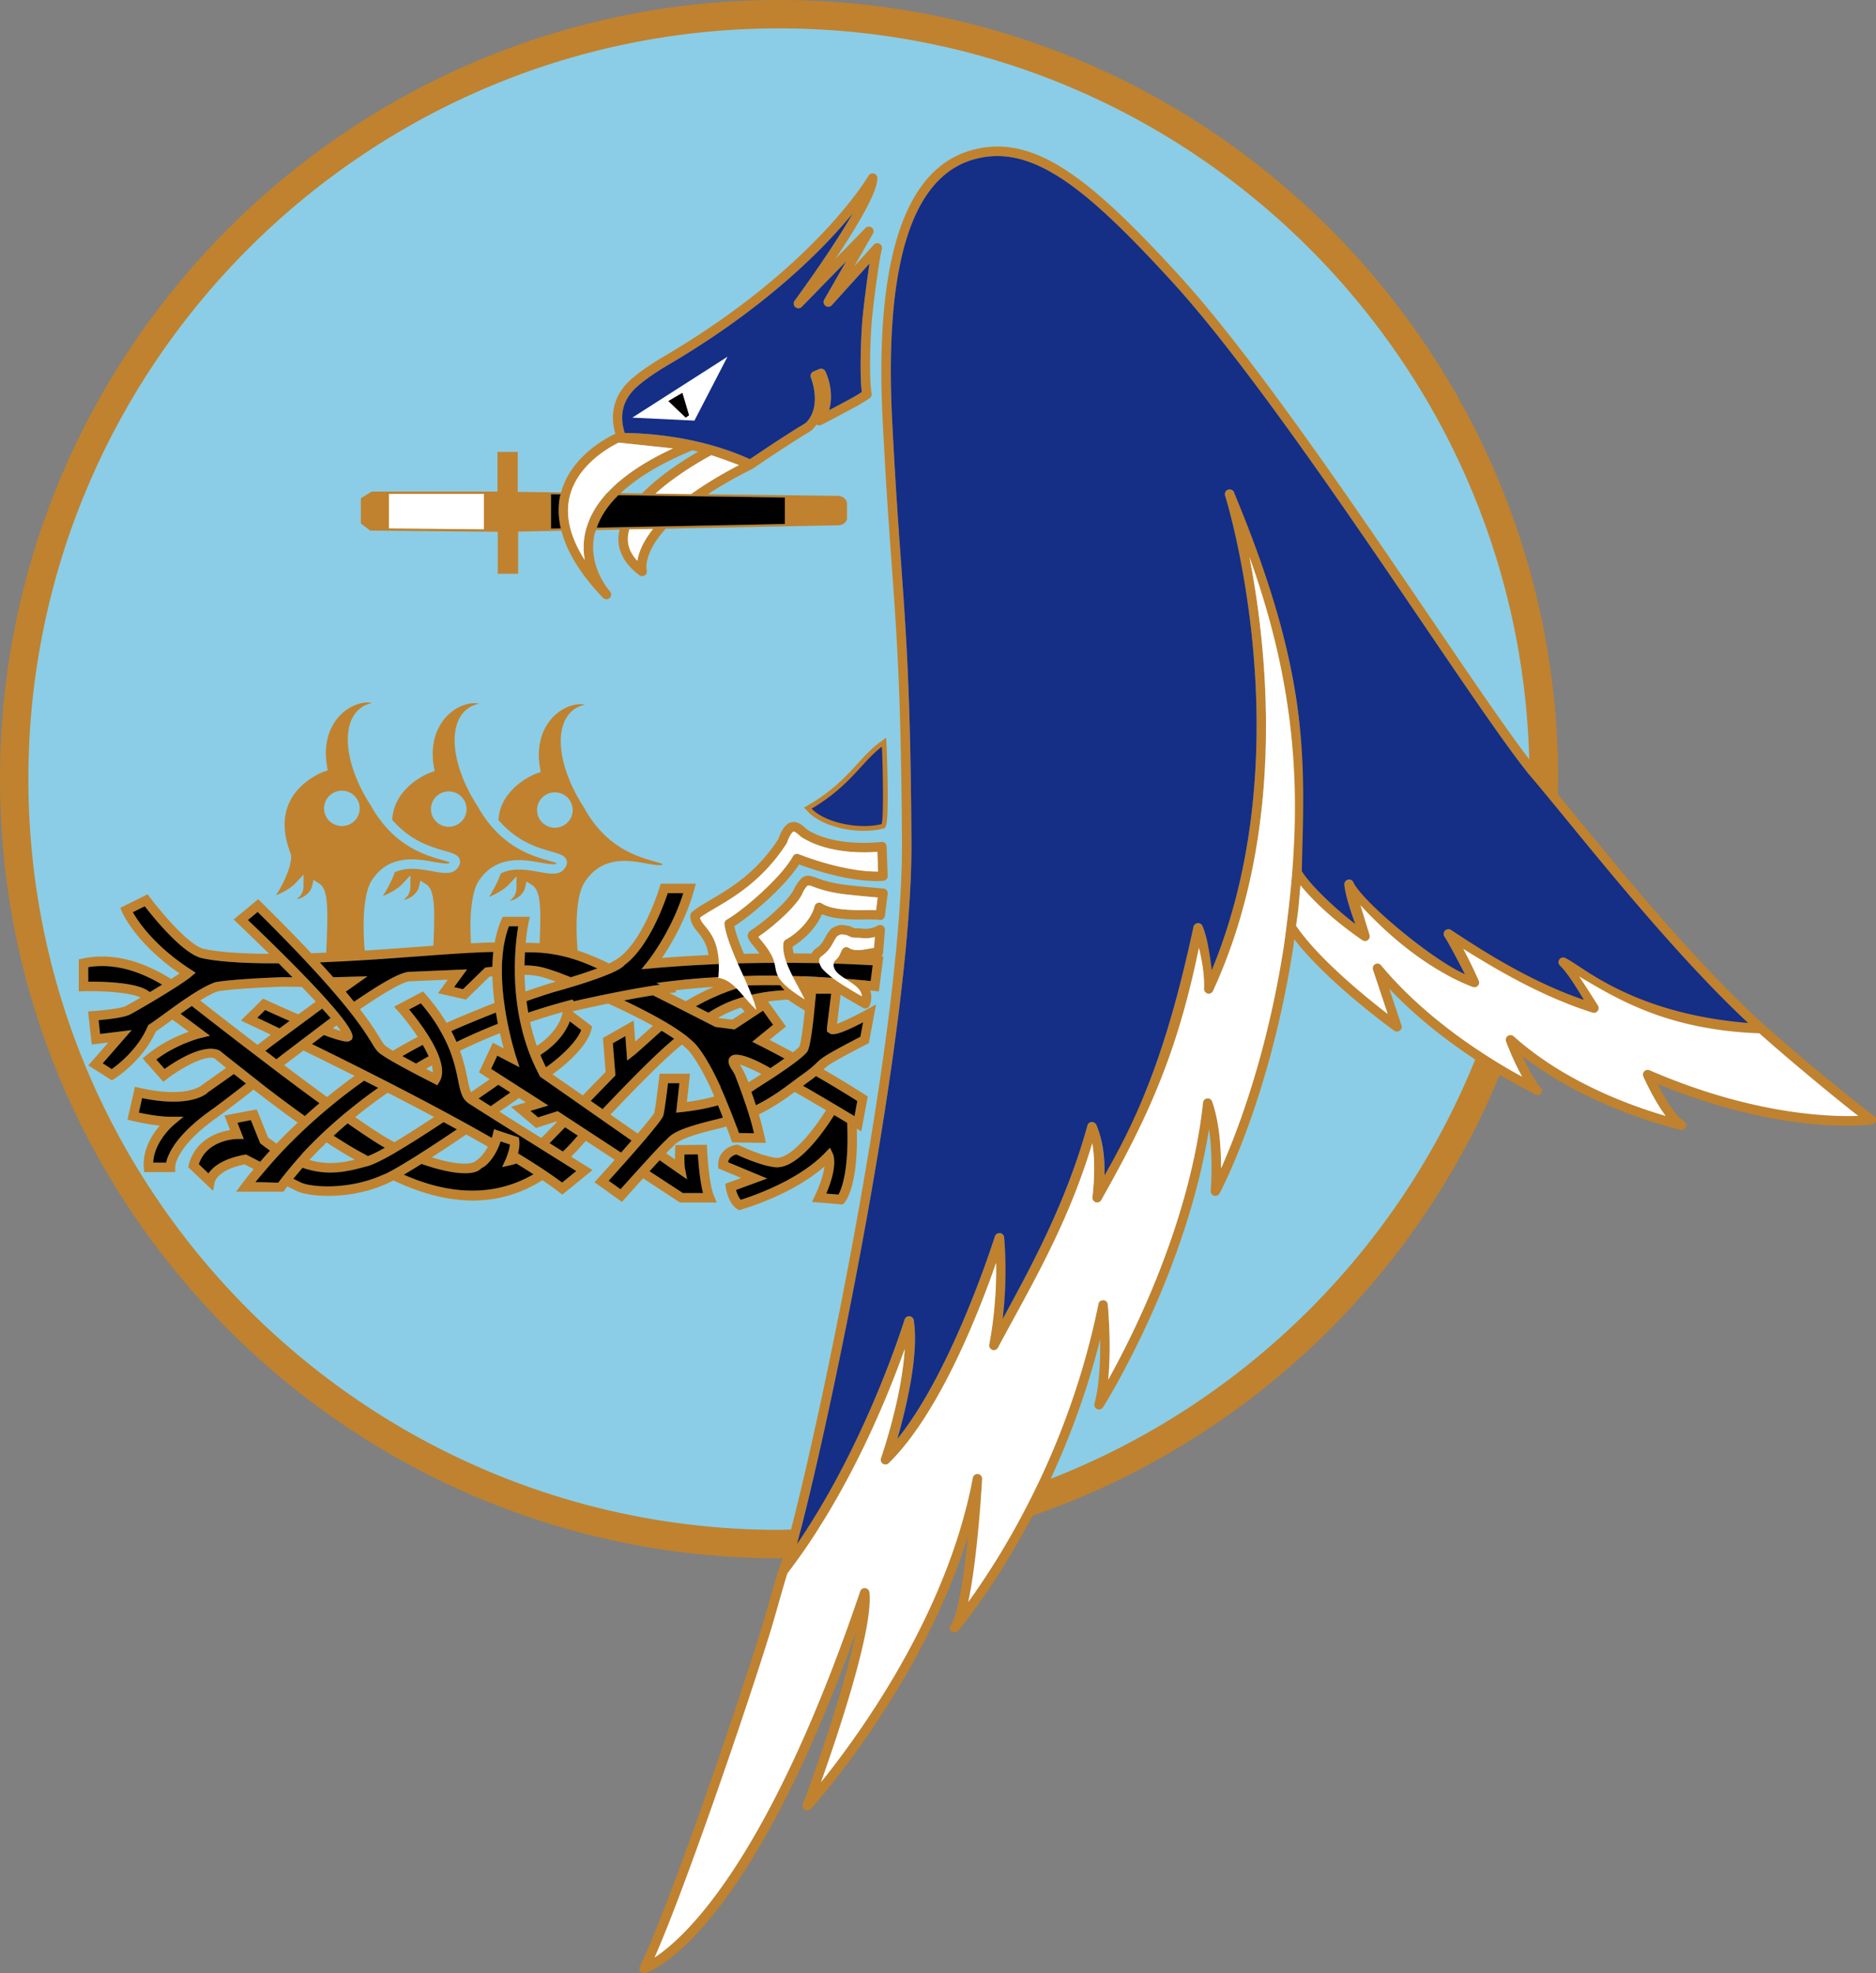 <svg version="1" xmlns="http://www.w3.org/2000/svg" viewBox="0 0 600 631.014"><rect x="0" y="0" width="600" height="631.014" fill="#808080" stroke="none"/><path d="M493.794 249.157c0 135.112-109.514 244.63-244.62 244.63-135.113 0-244.631-109.518-244.631-244.63 0-135.102 109.518-244.616 244.63-244.616 135.107 0 244.621 109.514 244.621 244.616" fill="#8bcde6"/><path d="M599.346 356.83c-3.681-2.531-23.025-18.21-35.031-29.01-.005-.004-.012-.002-.016-.006-21.322-19.174-45.317-48.492-61.195-67.894a2959.63 2959.63 0 0 0-4.89-5.966c.03-1.601.122-3.188.122-4.797C498.336 111.772 386.56 0 249.172 0 111.78 0 0 111.772 0 249.157c0 137.391 111.779 249.17 249.172 249.17.403 0 .8-.029 1.202-.03-.314.883-.714 1.987-1.291 3.568-.515 1.418-2.094 6.947-3.49 11.828-.818 2.863-1.53 5.364-1.82 6.294-11.269 36.356-32.267 95.652-39.125 108.817a1.51 1.51 0 0 0 .17 1.66 1.525 1.525 0 0 0 1.597.492c1.328-.39 31.873-10.33 67.384-109.054-3.655 18.126-13.73 46.48-17.004 55.046-.26.68 0 1.45.617 1.83a1.502 1.502 0 0 0 1.915-.269c.394-.43 35.291-39.04 50.282-87.322-1.235 12.136-3.123 25.257-5.507 28.465a1.513 1.513 0 0 0 2.389 1.856c4.32-5.339 13.923-18.094 23.746-36.794 67.705-23.368 122.27-75.108 149.402-140.98 6.354 3.767 10.656 5.82 10.77 5.872a1.512 1.512 0 1 0 1.879-2.241c-2.112-2.988-3.991-6.661-5.373-9.663 18.57 14.503 41.12 21.258 50.492 23.589a1.506 1.506 0 0 0 1.771-.904c.282-.702 0-1.503-.653-1.879-2.657-1.516-6.16-7.484-8.423-11.881 40.511 16.632 67.433 13.116 68.596 12.95a1.513 1.513 0 0 0 .648-2.746zm-101.25-98.248c.861 1.05 1.741 2.126 2.664 3.255 15.152 18.515 37.667 46.027 58.32 65.303-10.885-.91-19.896-2.848-27.378-5.19-9.952-3.388-17.397-7.746-23.583-11.384-2.623-1.547-5.1-3.004-7.457-4.203-.018-.009-.041-.025-.058-.033-.064-.031-.136.001-.202-.02-.272-.093-.55-.148-.824-.08-.074.018-.12.09-.19.118-.232.096-.472.188-.636.393-.015.018-.009.044-.022.063-.012.016-.034.015-.046.031-.068.1-.04.223-.08.333-.08.208-.168.402-.152.621.008.135.086.238.13.366.057.169.06.352.178.496 1.754 2.134 5.172 7.36 7.458 10.925-5.638-2.015-11.031-4.436-16.094-6.98 4.57-17.342 7.277-35.423 7.972-54.014zm-8.842-9.425a239.7 239.7 0 0 1-7.366 59.045c-5.83-3.283-11.04-6.536-15.314-9.222l-2.4-1.506-.105-.069-.006-.001-.012-.008c-.061-.038-.136-.013-.2-.042-.259-.114-.523-.203-.793-.167-.091.012-.157.09-.245.118-.226.072-.46.13-.637.306-.012.013-.009.032-.02.045-.012.012-.031.01-.042.022-.09.103-.082.242-.14.36-.092.184-.204.352-.216.554-.008.145.067.269.1.411.038.171.022.35.122.505 1.531 2.345 4.447 7.935 6.368 11.693a74.504 74.504 0 0 1-7.64-4.124c-5.117-3.354-10.728-7.705-15.593-11.926-7.653-7.034-12.341-13.148-12.428-13.264-.074-.099-.2-.115-.293-.19-.14-.116-.26-.22-.431-.28-.17-.059-.327-.05-.508-.048-.119.002-.227-.064-.347-.033-.057.015-.083.073-.137.094-.059.022-.123-.007-.18.023-.12.062-.164.192-.26.28-.125.11-.238.198-.32.342-.096.167-.12.334-.147.526-.016.11-.097.2-.088.315.229 3.064 1.988 8.427 3.403 12.338a109.61 109.61 0 0 1-7.81-6.441 93.124 93.124 0 0 1-4.555-4.492c-1.73-1.86-3.329-3.793-4.672-5.77l.003-.09c1.223-15.509 1.31-32.051-1.165-50.394-1-7.886-2.55-16.306-4.977-25.684-3.482-13.823-8.466-28.648-15.477-44.766-.023-.053-.04-.102-.063-.155 0-.002-.002-.002-.003-.003l-.006-.015c-.043-.1-.155-.127-.216-.212-.386-.547-1.034-.854-1.694-.607-.002 0-.003.004-.005.005h-.004c-.207.078-.308.268-.456.416-.12.12-.298.187-.372.338a1.509 1.509 0 0 0-.085 1.12c.154.478 8.564 27.748 9.894 64.29.926 26.22-1.821 57.263-13.92 86.853-.305-2.38-.865-5.37-1.82-8.88-.406-1.744-.856-3.39-1.405-4.641-.057-.128-.182-.193-.268-.297-.102-.128-.182-.272-.323-.357-.21-.134-.454-.172-.705-.191-.074-.007-.12-.056-.198-.054-.006 0-.01.005-.016.006-.01 0-.019-.008-.03-.006a1.517 1.517 0 0 0-1.328 1.19l-.009.04c-4.789 22.3-9.701 38.658-15.234 52.402-3.753 8.835-8.091 17.446-13.21 26.81.057-2.874-.152-6.336-.827-9.817-.349-2.235-.9-4.321-1.74-6.008-.016-.037-.023-.078-.04-.114-.003-.01-.015-.013-.02-.022-.012-.024-.02-.053-.033-.077-.234-.443-.67-.684-1.164-.739-.093-.016-.189-.075-.276-.075-.017.001-.029.016-.046.018-.01.001-.016-.006-.026-.005-.142.016-.247.111-.376.164-.144.06-.304.084-.422.184-.197.165-.324.395-.417.643-.015.04-.057.063-.069.105l-.002.007c-.001.005-.006.007-.007.011-.032.124-.073.24-.106.363-6.76 24.197-17.633 44.257-26.386 60.383-.19.348-.378.698-.569 1.047.772-6.53 1.396-15.99.417-26.04-.018-.188-.147-.321-.227-.482-.073-.147-.093-.32-.207-.435-.112-.114-.285-.135-.429-.209-.161-.083-.294-.213-.483-.235l-.006.002-.003-.002c-.764-.056-1.34.363-1.567 1.017-.006.016-.025.022-.03.039l-.002.005c0 .002-.002.002-.003.004l-.076.245c-.858 2.706-13.974 43.4-31.113 64.522 2.696-9.41 6.95-26.802 5.26-37.815-.002-.021-.001-.045-.003-.066 0-.003-.003-.004-.003-.006-.003-.022-.003-.048-.006-.07-.032-.21-.174-.358-.281-.528-.068-.106-.084-.24-.175-.326-.18-.173-.426-.244-.673-.31-.085-.023-.141-.1-.231-.107-.004 0-.007.003-.01.003-.007 0-.01-.007-.017-.007-.178-.004-.316.09-.476.135-.166.045-.343.04-.485.137a1.458 1.458 0 0 0-.596.797l-.004.013-.01.033c-.243.801-11.171 35.894-31.247 66.97-.63.022-1.263.03-1.893.047 10.817-41.987 35.72-162.095 35.364-219.998-.295-47.128-1.633-65.661-3.324-89.13-.872-12.127-1.865-25.871-2.854-45.649-2.491-49.53 6.232-77.54 25.92-83.258 2.59-.751 5.157-1.123 7.725-1.123 15.863 0 31.986 14.11 55.588 39.852 23.293 25.403 55.13 72.26 80.719 109.911 14.398 21.196 26.925 39.621 33.94 48.214.001.425.031.844.031 1.27zM249.172 489.245c-132.388 0-240.09-107.703-240.09-240.088 0-132.38 107.702-240.076 240.09-240.076 130.262 0 236.546 104.291 239.922 233.75-7.21-9.401-18.513-26.028-31.31-44.86-25.638-37.731-57.547-84.692-80.993-110.253-28.272-30.842-46.336-45.424-66.381-39.592-21.218 6.16-30.675 35.2-28.103 86.317.993 19.809 1.982 33.574 2.859 45.717 1.686 23.41 3.02 41.9 3.32 88.928.348 58.044-24.833 179.031-35.494 220.06-1.276.02-2.539.097-3.82.097zm13.376 80.751c5.516-15.518 16.802-49.1 15.514-60.754a1.508 1.508 0 0 0-1.338-1.338c-.765-.12-1.373.345-1.601 1.016-29.36 86.62-56.2 110.875-65.81 117.124 8.746-19.571 27.924-74.747 37.35-105.158.29-.94 1.015-3.467 1.843-6.361 1.248-4.375 2.791-9.775 3.346-11.412.304-.396.59-.804.891-1.202.885-1.172 1.77-2.343 2.626-3.54l.15-.206c17.407-.438 34.37-2.662 50.725-6.51-11.35 35.533-33.44 65.633-43.696 78.341zm47.106-57.623c1.37-6.407 2.4-14.844 3.13-22.307a246.625 246.625 0 0 0 13.27-3.934c-6.068 11.21-11.95 20.093-16.4 26.241zm3.968-31.986c.281-3.692.449-6.43.505-7.403a1.517 1.517 0 0 0-1.329-1.592c-.836-.117-1.53.443-1.673 1.226-.566 3.044-1.252 6.058-2.004 9.05a239.073 239.073 0 0 1-47.376 7.246c14.094-22.156 23.303-45.376 27.612-57.506-1.002 16.087-7.524 34.705-7.6 34.924a1.51 1.51 0 0 0 .613 1.78c.59.381 1.364.305 1.87-.192 16.34-15.946 29.084-48.908 34.299-63.93.228 13.647-1.906 24.691-2.138 25.847-.01.054-.022.11-.024.117v.005c-.022.105.045.195.045.3 0 .259-.01.525.113.746.059.107.193.148.277.238.158.17.295.367.527.451h.014c.347.125.718.117 1.047-.01.333-.128.62-.37.795-.706 1.615-3.06 3.36-6.249 5.176-9.577 8.267-15.129 18.412-33.706 24.966-55.786l.005.031c1.297 7.227.067 17.077.05 17.202a1.516 1.516 0 0 0 2.822.935c.595-1.058 1.163-2.085 1.739-3.121 5.852-9.88 10.972-19.72 15.644-31.461 5.693-13.554 10.068-27.714 13.839-45.977 1.161 5.963 1.636 13.056 1.64 13.158.011.17.124.293.186.444.052.125.067.251.15.358.14.183.336.284.545.388.088.043.136.139.233.165.019.005.035-.009.054-.005.027.007.043.036.071.04.302.065.59-.006.856-.12.023-.01.05 0 .072-.01.31-.153.573-.399.723-.733.11-.241.197-.487.305-.728 12.5-27.466 16.48-56.708 16.603-82.536.005-.941.032-1.899.028-2.83-.007-1.189-.047-2.34-.07-3.512-.034-1.878-.063-3.758-.134-5.59-.013-.306-.034-.599-.047-.904a290.402 290.402 0 0 0-4.826-41.694c2.78 7.81 5.018 14.995 6.824 21.703.102.391.205.782.304 1.171.413 1.563.798 3.096 1.164 4.608a226.855 226.855 0 0 1 4.113 22.339c1.97 15.845 1.626 29.458 1.23 43.957l-.136 5.294c-.073.93-.143 1.865-.224 2.789-.155 1.58-.275 2.863-.367 3.885a473.802 473.802 0 0 1-2.05 17.201c-5.4 35.291-15.152 60.36-20.15 71.567.028-6.013-.451-14.557-2.84-21.366-.237-.67-.921-1.127-1.601-1.002a1.508 1.508 0 0 0-1.329 1.338c-4.129 37.984-22.063 73.799-30.33 88.633.528-5.275.787-13.161-.13-24.072a1.514 1.514 0 0 0-1.418-1.387c-.823.023-1.427.474-1.575 1.212-4.505 22.263-11.767 41.648-19.354 57.542-5.996 2.21-12.126 4.127-18.334 5.86zm22.419-7.474c5.947-12.86 11.61-27.803 15.815-44.61.242 14.11-1.767 20.386-1.794 20.462a1.516 1.516 0 0 0 2.702 1.31c.278-.424 26.452-42.005 33.914-88.99 1.422 9.569.554 19.562.541 19.688a1.514 1.514 0 0 0 1.07 1.588 1.525 1.525 0 0 0 1.766-.725c.161-.295 16.096-29.945 23.625-79.131v-.022c.094-.696.181-1.404.274-2.102 10.522 13.69 31.023 28.556 31.957 29.233.532.38 1.257.376 1.78-.009a1.51 1.51 0 0 0 .542-1.7l-3.91-11.72c8.909 9.406 19.011 17.047 27.491 22.648-24.773 61.285-74.114 110.057-135.773 134.08zm136.908-136.952c-9.794-6.517-21.686-15.765-31.23-27.274a1.526 1.526 0 0 0-1.9-.358 1.51 1.51 0 0 0-.703 1.803l4.706 14.123c-7.113-5.48-22.206-17.737-29.288-28.214.702-4.885.778-5.775.984-8.236.062-.75.139-1.672.248-2.882.058-.592.114-1.187.17-1.782 1.119 1.385 2.424 2.809 3.81 4.235.46.475.914.953 1.386 1.416.73.72 1.471 1.41 2.223 2.109.064.058.126.119.19.176 4.94 4.561 10.075 8.508 12.336 9.706.13.07.274.048.413.077.133.028.251.08.386.072.182-.011.335-.093.503-.17.098-.043.21-.033.3-.1.02-.015.023-.042.042-.057.023-.02.056-.017.079-.037.11-.1.142-.246.217-.37.073-.12.167-.216.205-.35.043-.152.012-.303.006-.462-.004-.131.045-.259.006-.388l-2.752-8.954c1.7 1.767 3.696 3.674 5.896 5.638 5.172 4.957 11.975 10.551 19.845 15.085 3.903 2.431 7.408 4.205 9.974 4.862l.024.01c.004.002.01 0 .014.001.059.015.13.043.187.057.12.027.232-.017.35-.018.141 0 .272.017.407-.022.152-.043.27-.139.403-.227.09-.06.204-.076.28-.158.018-.018.017-.045.033-.063.017-.02.045-.023.062-.044.098-.123.117-.277.171-.42.04-.104.109-.193.124-.304.029-.192-.02-.38-.068-.571-.02-.086.006-.175-.03-.257l-.026-.06-.001-.003-.01-.02c-.262-.59-2.438-5.468-4.828-9.914 3.505 2.25 7.903 4.98 12.93 7.79a237.936 237.936 0 0 1-8.074 24.555zm7.813 4.93c.674-1.694 1.373-3.375 2.01-5.087.91 2.181 2.33 5.368 4.107 8.577-1.69-.918-3.769-2.09-6.117-3.49zm46.821 1.388a1.56 1.56 0 0 0-.6-.121 1.514 1.514 0 0 0-1.382 2.134c.466 1.024 3.58 7.81 7.153 12.601-11.914-3.473-32.5-11.088-48.48-25.345 1.828-5.2 3.476-10.48 4.962-15.83 6.182 3.059 12.91 5.93 19.867 8.025.075.024.148.054.224.078h.009l.013.004a1.493 1.493 0 0 0 1.61-.496c.004-.005.003-.011.007-.016.004-.005.012-.006.016-.01.07-.092.067-.209.114-.31.078-.17.175-.33.188-.513.008-.116-.05-.22-.07-.336-.026-.168-.017-.341-.102-.497a148.512 148.512 0 0 0-4.894-8.204c5.343 3.392 13.248 7.88 24.642 11.435 8.54 2.894 18.88 5.092 31.84 5.564 9.497 8.508 24.479 20.86 31.64 26.425-9.224.33-33.908-.38-66.757-14.588zm-253.22-98.144c-3.74 4.082-7.972 8.708-15.56 13.172l-1.655.975 1.338 1.383c3.588 3.702 10.951 6.037 17.804 6.037 2.098 0 4.147-.22 6.022-.685l.689-.17.308-.637c1.19-2.443.269-25.262.255-25.488l-.143-2.823-2.272 1.682c-2.465 1.83-4.568 4.125-6.787 6.554zm6.325 18.14c-6.021 1.163-14.159-.41-18.538-3.465 6.88-4.366 11.045-8.918 14.445-12.63 1.427-1.562 2.728-2.984 4.075-4.244.25 7.165.326 17.494.018 20.339zm-121.482-92.216v13.434h6.514V170.01l13.846-.274c1.742 6.776 6.124 13.94 13.285 21.438a1.518 1.518 0 0 0 2.13.058 1.51 1.51 0 0 0 .08-2.13c-.071-.078-7.193-7.971-4.912-18.222.103-.461.284-.91.448-1.362l7.598-.15c-.146.622-.308 1.243-.365 1.87-.43 4.757 1.803 9.032 6.639 12.707.268.2.581.302.899.302.304 0 .608-.092.868-.273a1.52 1.52 0 0 0 .595-1.68c-.022-.083-1.23-5.128 6.065-13.217l55.181-1.092c1.995-.073 2.707-1.337 2.814-2.107v-4.699c0-1.767-1.669-2.467-2.644-2.597l-41.875-.523c3.951-2.579 8.596-5.286 14.287-8.128.024-.012.033-.04.056-.053.02-.01.042-.005.06-.017 0 0 0-.002.005-.002l.004-.004c.014-.01.032-.018.045-.03l.425-.286c1.75-1.18 4.04-2.73 6.531-4.382a418.581 418.581 0 0 1 8.366-5.404c1.172-.731 1.306-.803 1.4-.845.12-.06.183-.076 2.112-1.373a13.112 13.112 0 0 0 1.485-1.765 1.5 1.5 0 0 0 1.436.14c1.167-.49 10.154-5.33 11.201-5.895 0 0 2.385-1.345 4.317-2.633.501-.329.756-.922.658-1.512-.85-5.015-.407-17.183.013-22.589.394-5.158 2.335-20.01 3.275-23.61a1.516 1.516 0 0 0-.747-1.714 1.506 1.506 0 0 0-1.843.313l-6.254 6.898 5.98-10.43c.376-.66.207-1.5-.402-1.96a1.511 1.511 0 0 0-1.995.153l-9.542 9.781c.416-.622.832-1.252 1.253-1.89 3.502-5.337 6.267-9.886 8.217-13.519 2.622-4.853 3.892-8.235 3.892-10.338a1.51 1.51 0 0 0-1.118-1.46 1.517 1.517 0 0 0-1.7.697c-.013.018-1.074 1.832-3.346 4.928-2.13 2.897-5.78 7.524-11.054 13.118-5.977 6.335-12.75 12.553-20.117 18.487-9.247 7.45-19.5 14.514-30.478 20.99-4.277 2.498-7.623 4.78-10.208 6.951-4.152 3.36-8.293 9.175-5.777 18.051-2.032.92-14.115 6.85-17.342 18.745l-13.877-.174v-12.762h-6.482v12.666h-40.221l-3.471 2.13v8.079l2.988 2.277 40.802.37zm27.99.161a22.153 22.153 0 0 0-.156 8.902c-2.092-3.254-3.544-6.402-4.415-9.447l4.773-.094c-.073.212-.153.423-.201.639zm16.651 9.13c-2.272-2.422-3.257-5.005-3.002-7.84.067-.734.214-1.47.432-2.203l7.57-.15c-3.372 4.272-4.616 7.761-5 10.193zm47.176-20.252v8.47l-41.544.824-7.908.157-10.725.213c1.24-3.633 3.552-7.107 6.924-10.415l11.144.158 11.218.157 30.891.436zm-52.51-1.388c5.29-4.958 12.86-9.55 22.925-13.698.607.133 1.231.291 1.849.439-4.396 2.53-12.117 7.395-17.923 13.345l-6.852-.086zm22.558.282l-11.427-.143c6.875-6.223 15.607-11.071 17.872-12.278 1.45.488 5.248 1.787 8.822 3.167-6.188 3.233-11.183 6.329-15.267 9.254zm-16.557-34.98c2.469-2.078 5.68-4.262 9.814-6.677 11.108-6.552 21.486-13.7 30.84-21.242 7.48-6.02 14.351-12.332 20.422-18.767a162.136 162.136 0 0 0 7.153-8.099c-1.776 3.111-4.049 6.775-6.777 10.933-3.087 4.7-6.129 9.05-8.138 11.88-2.205 3.12-3.681 5.12-3.686 5.126a1.514 1.514 0 0 0 2.3 1.957l14.176-14.527-7.014 12.241a1.512 1.512 0 0 0 .425 1.978 1.51 1.51 0 0 0 2.013-.21l12.07-13.345c-.985 6.214-2.086 15.255-2.354 18.789-.371 4.692-.868 16.348-.13 22.331-1.637 1.042-3.306 1.984-3.306 1.984-2.066 1.114-4.876 2.62-7.135 3.814 1.78-6.308-1.064-12.143-1.212-12.44a1.507 1.507 0 0 0-1.937-.721l-1.883.78a1.514 1.514 0 0 0-.815 1.98c.036.092 3.682 9.115-1.57 14.42-1.15.745-1.418.917-1.53.98-.112.054-.277.127-1.695 1.009a432.6 432.6 0 0 0-8.433 5.448c-2.192 1.454-4.232 2.83-5.887 3.946a1.115 1.115 0 0 0-.067.042l-.322.217c-3.98-1.81-8.01-3.215-11.916-4.328l-.06-.02c-.002 0-.004.002-.006 0-12.93-3.674-24.463-4.009-28.042-4.01-1.973-6.147-.403-11.34 4.702-15.47zm-6.594 18.54l17.339 1.847c-9.274 4.296-16.2 9.076-20.975 14.258l-11.576-.144c3.121-9.726 13.213-15.023 15.212-15.961zM182.06 159.39c.092-.445.283-.83.404-1.258l11.18.158c-2.942 3.341-4.94 6.857-6.01 10.535l-5.239.104c-.846-3.315-.96-6.499-.335-9.54zm-5.833-1.346l3.055.043c-.054.226-.13.437-.179.667-.684 3.291-.553 6.713.254 10.236l-3.13.062v-11.008zm84.4 224.353l-.93 1.972 9.85.819.502-.546c.485-.524 4.503-5.505 3.986-23.699l1.431.871 2.071-11.157-.845-.55c-.086-.058-5.324-3.463-13.318-8.104 1.348-1.302 2.48-2.194 13.86-8.08l.657-.345 2.29-12.36-2.8 1.547c-3.445 1.902-7.56 3.906-9.68 4.653l1.15-9.3c2.017 1.247 4.35 2.59 7.157 4.187.228.134.487.196.747.196.179 0 .353-.031.523-.094.42-.152.752-.483.9-.903.665-1.844.592-3.38.15-4.715.432.045.845.068 1.28.116l1.477.166 1.44-11.18-.716-.052c.01-.007.022-.007.032-.015.34-.264.555-.653.586-1.082l.595-7.301a1.503 1.503 0 0 0-.707-1.405 1.518 1.518 0 0 0-1.579-.013c-.018.009-2.223 1.261-4.71.962-1.19-.121-1.83-.139-2.278-.112-.514 0-.536.009-1.73-.604a1.374 1.374 0 0 0-.453-.148l-.724-.12c-1.821-.323-2.505-.367-4.644.778a1.447 1.447 0 0 0-.384.295c-.935.98-1.481 1.982-1.964 2.863-.707 1.293-1.316 2.411-3.123 3.557-.125.08-.241.178-.335.29-.25.289-.568.68-.845 1.175a556.69 556.69 0 0 0-5.702-.063c-.189-.77-.334-1.515-.329-2.18 3.574-2.153 7.596-6.027 9.358-10.37 4.067 1.749 9.838 1.758 14.226 1.709 1.758 0 3.391-.014 4.138.13.416.084.832-.019 1.172-.27.336-.245.555-.616.608-1.033l.886-7.054a1.515 1.515 0 0 0-1.382-1.695c-.005 0-6.343-.52-11.09-1.043-3.995-.438-7.148-1.159-10.222-2.328-3.704-1.443-4.75-.73-7.063 3.138-1.132 3.239-8.835 10.36-14.114 13.702-.367.233-.796.877-.863 1.302-.184 1.145.595 2.098 1.887 3.677.577.705 1.222 1.496 1.822 2.355-1.62.023-3.261.05-4.943.089-1.35-3.15-2.53-6.217-3.065-8.854 5.462-3.427 16.22-12.683 20.703-19.733 7.945 2.995 18.815 5.829 26.935 5.23a1.513 1.513 0 0 0 1.4-1.566l-.345-9.406a1.505 1.505 0 0 0-.537-1.1 1.508 1.508 0 0 0-1.176-.345c-.139.014-14.713 1.87-23.799-4.01-1.145-1.094-2.858-2.751-4.925-2.268-1.731.402-3.033 2.102-4.205 5.388-6.974 10.788-15.523 15.807-21.764 19.475-2.384 1.4-4.442 2.608-5.86 3.857-.331.29-.519.715-.51 1.158.031 2.344 1.244 3.834 2.411 5.274 1.313 1.61 2.817 3.498 3.413 7.297-4.854.224-9.837.521-14.905.93 2.733-4.008 7.618-12.051 10.32-21.83l.533-1.915h-11.238l-.322 1.078c-.054.174-5.4 17.728-13.716 23.03-.879.562-1.663.984-2.456 1.417-3.085-1.496-6.402-2.978-10.116-4.17-.53-6.996-.747-18.041 2.655-22.393 5.547-7.943 13.89-6.424 19.401-5.433 2.094.383 4.702.852 5.212.253.013-.014.022-.03.036-.043-.6-.255-1.687-.563-2.604-.823-5.467-1.543-15.64-4.417-22.636-17.27-7.153-10.969-9.412-22.588-5.56-28.813 1.024-1.658 2.827-3.472 5.936-4.089-1.28-.293-2.818-.163-4.223.25-6.285 1.846-12.159 8.896-10.204 20.013l.224 1.27-1.221.423c-.077.027-7.798 2.771-11.081 9.882-.717 1.55-1.064 3.239-1.253 4.985 5.825 6.93 12.536 8.907 16.892 10.14 2.68.758 4.451 1.261 4.934 2.833.416 1.367-.563 2.523-.886 2.904-1.619 1.934-4.598 1.398-8.047.771-3.798-.69-8.243-1.432-12.111.502-.849 2.35-2.152 5.021-3.784 7.524 2.506-1.002 4.98-2.532 6.165-3.794l2.648-2.825-.031 3.868c-.014 1.865-1.025 3.118-2.17 3.999a6.426 6.426 0 0 0 1.799-.595c1.793-.908 2.854-2.416 3.109-3.512l.487-2.08 1.803 1.145c2.815 1.794 2.816 7.546 2.398 18.596a52.726 52.726 0 0 0-3.476-.13c-.357 0-.656-.002-.986-.003.378-3.956.893-6.405.91-6.483l.407-1.838h-8.679l-.398.899c-1 2.27-1.683 4.74-2.149 7.302-1.867.01-4.09.082-7.595.275-.184-3.256-.26-7.053.03-10.599.059-.71.16-1.369.25-2.05.417-3.18 1.157-6.02 2.508-7.75 1.298-1.857 2.757-3.158 4.289-4.109.594-.369 1.204-.647 1.819-.906 4.571-1.927 9.574-1.09 13.298-.415 2.09.378 4.697.848 5.194.255l.04-.047c-.6-.257-1.687-.564-2.604-.823-4.29-1.216-11.471-3.331-17.751-10.379a33.857 33.857 0 0 1-1.449-1.729c-1.193-1.532-2.354-3.197-3.426-5.166-7.158-10.965-9.417-22.582-5.57-28.81 1.029-1.657 2.836-3.473 5.945-4.093-1.27-.297-2.822-.163-4.232.246-6.28 1.846-12.15 8.898-10.195 20.021l.224 1.27-1.221.424c-.076.026-7.793 2.77-11.076 9.881-.752 1.626-1.116 3.398-1.3 5.234 5.784 6.757 12.396 8.722 16.702 9.943 2.684.762 4.46 1.263 4.938 2.838.42 1.369-.559 2.53-.88 2.912-1.634 1.933-4.609 1.394-8.053.77-3.716-.677-8.042-1.403-11.845.353-.85 2.37-2.172 5.081-3.821 7.614 2.505-1.002 4.983-2.532 6.169-3.798l2.657-2.843-.04 3.89c-.018 1.865-1.025 3.109-2.17 3.986a6.44 6.44 0 0 0 1.82-.604c1.786-.904 2.837-2.402 3.087-3.49l.484-2.089 1.807 1.155c2.908 1.849 2.813 7.918 2.36 19.684-3.715.26-8.136.58-13.49.974-2.986.22-5.787.407-8.497.577-.291-3.695-.511-8.666-.134-13.21.051-.61.142-1.178.216-1.768.41-3.28 1.157-6.214 2.541-7.984 1.377-1.97 2.925-3.354 4.558-4.313 1.105-.649 2.253-1.052 3.41-1.355 4.026-1.052 8.203-.346 11.43.241 2.084.38 4.7.86 5.193.255.018-.017.031-.035.045-.053-.595-.257-1.691-.568-2.608-.828-3.85-1.09-10.022-2.922-15.786-8.354a33.027 33.027 0 0 1-3.208-3.513c-1.263-1.591-2.494-3.324-3.624-5.398-7.158-10.967-9.421-22.587-5.57-28.812 1.025-1.657 2.823-3.469 5.932-4.088-1.284-.298-2.818-.168-4.223.25-6.28 1.848-12.145 8.898-10.2 20.014l.224 1.27-1.221.424c-.076.027-7.788 2.769-11.08 9.877-2.126 4.599-1.983 10.068.42 16.257.814 2.073-1.24 8.144-4.68 13.404 2.51-.997 4.984-2.527 6.17-3.793l2.652-2.843-.036 3.89c-.013 1.865-1.024 3.113-2.17 3.995a6.569 6.569 0 0 0 1.826-.604c1.78-.908 2.832-2.407 3.082-3.494l.483-2.085 1.803 1.145c3.073 1.946 2.81 8.527 2.286 21.634l-.019.491c-1.653.07-3.273.135-4.802.184-4.385-4.665-9.612-10.03-15.99-16.31l-.97-.957-7.86 6.491 1.239 1.177a733.137 733.137 0 0 1 10.108 9.798c-11.642-.077-17.745-.89-20.83-1.576-4.895-1.105-14.128-12.258-17.273-16.463l-.756-1.01-8.723 4.343.554 1.31c.18.421 4.367 10.012 18.382 19.662a96.75 96.75 0 0 1-2.709 1.787c-6.926-4.382-17.11-8.902-28.324-6.538l-1.198.25v10.236l1.552-.04c3.885-.109 14.452.097 18.22 2.037-2.257 1.322-4.085 2.36-4.76 2.704-1.507.765-7.206 1.387-10.445 1.602l-1.58.107 1.155 10.593 5.306-.644-6.38 7.314 7.502 4.791.81-.505c.371-.228 9.028-5.69 13.268-15.13 1.293-.876 2.863-2.017 4.581-3.26l.726-.528a822.505 822.505 0 0 1 5.242 3.87c-3.248 1.14-8.67 3.466-13.568 7.537l-1.204.998 6.608 7.475 1.118-.864c4.326-3.319 12.374-7.958 15.326-6.562.19.158 1.134.94 2.559 2.101l-.004.006.342.27.75.608c-4.123 2.945-7.554 5.34-7.736 5.483-.049.045-4.652 4.375-19.951.895l-1.476-.336-2.376 10.508 1.44.358c.229.054 4.528 1.11 8.871 1.548-2.37 2.774-5.538 7.632-5.095 13.465l.103 1.396h8.41l1.561-.036-.049-1.561c-.004-.063-.04-6.594 14.14-16.395.348-.255 7.698-5.735 10.913-8.388.599.465 1.3.987 1.925 1.468l.543.429.007-.009c3.624 2.78 7.546 5.731 11.678 8.685a182.464 182.464 0 0 0-5.388 5.247c-.462.468-.921.945-1.389 1.439a63.106 63.106 0 0 1-2.72-1.973l-3.61-8.956-10.33 1.955 1.816 4.666c-4.607.689-11.295 3.52-13.192 11l-.219.854 7.963 7.574.51-2.76c.009-.04.827-3.928 9.555-5.695.565.293 1.629.844 2.9 1.5a116.048 116.048 0 0 0-3.813 4.799l-1.793 2.415h15.178l.447-.693.13-.19.01.007c.01-.016.268-.353.623-.813a144.56 144.56 0 0 0 3.143 1.555c1.62.756 5.292 1.476 9.994 1.476 5.739 0 13.013-1.078 19.947-4.491.249-.122.57-.306.841-.446 6.59 3.11 15.54 6.436 25.45 6.436 7.111 0 14.695-1.762 22.205-6.501 2.004 1.358 3.828 2.66 5.405 3.88l.948.733 9.676-7.86-1.798-1.123-5.038-3.15c1.012-1.025 2.026-2.034 3.025-3.197l1.658-1.873 9.247 6.053a878.91 878.91 0 0 1-5.331 5.934l-1.146 1.257 8.79 6.272.904-1.011c1.746-1.954 3.817-4.258 5.858-6.513l11.795 7.72h11.774l-.913-2.115c-1.404-3.243-2.053-11.832-2.183-14.865l-.062-1.468-10.097.103-.058 1.436a65.78 65.78 0 0 0-.067 3.132l-2.824-1.962c.795-.839 1.42-1.48 1.674-1.698.29-.246.537-.496.787-.751 1.1-1.128 2.604-2.666 14.548-5.503.795-.187 1.509-.41 2.261-.615.566 1.486.921 2.453.974 2.596.308.885.495 1.446.505 1.477l.34 1.025 10.848.147-.42-1.87c-.044-.192-.364-1.606-.881-3.644l.004-.001c-.024-.099-.06-.213-.084-.312-.251-.983-.544-2.09-.876-3.289 4.665-2.28 8.29-4.83 11.44-7.168 3.244 1.84 6.82 3.934 10.024 5.832-4.226 6.79-11.447 15.668-16.04 15.221-4.616-.546-11.711-3.986-11.783-4.022l-.411-.2-.457.062c-2.057.277-5.914 2.017-5.784 6.59l.027.974 7.31 3.047-5.1 1.874.179 1.217c.076.51.81 5.024 3.637 6.844l.572.372.658-.184c.707-.201 16.248-4.643 26.693-13.796-.233 1.924-.984 4.948-3.064 9.359zm10.83-66.229c1.078.088 2.177.197 3.265.295.508.659.88 1.348.923 2.15a229.419 229.419 0 0 1-4.189-2.445zm7.007-2.43c-.76-.08-1.473-.11-2.228-.184-1.194-1.16-2.622-2.075-3.82-2.836-.792-.5-2.148-1.364-2.609-1.91.19-.2.275-.351.423-.532 4.084.152 7.163.317 8.882.42l-.648 5.042zm-11.958-12.351c.411-.752.774-1.414 1.342-2.054 1.11-.59 1.185-.581 2.478-.349l.524.085c1.44.734 1.946.837 2.925.828.358 0 .922-.005 1.92.098 1.56.193 2.983-.049 4.11-.362l-.281 3.494c-.537.062-1.114.17-1.732.286-2.035.38-4.571.85-6.271-.277a1.536 1.536 0 0 0-1.181-.215 1.541 1.541 0 0 0-.967.716c-.29.505-.474.93-.644 1.333-.032.077-.064.144-.095.217-1.531-.052-3.195-.099-4.958-.142 1.474-1.25 2.207-2.514 2.83-3.658zm.155 6.77c-.272 2.197 1.761 3.599 3.84 4.924-1.412-.112-2.858-.26-4.251-.35-1.34-1.017-2.453-2.02-3.417-3.118-.386-.644-.59-1.14-.716-1.574 1.607.034 3.111.075 4.544.118zm-7.596-.173c.143.952.514 2.06 1.326 3.4.324.374.667.726 1.012 1.078-1.496-.075-2.961-.117-4.436-.17-.786-1.51-1.516-2.98-2.097-4.357 1.444.012 2.845.028 4.195.05zm-4 7.208c.141.267.28.532.423.8a229.367 229.367 0 0 1 1.897 3.624c-.069-.042-.115-.077-.183-.119l.098-.002-3.753-4.361c.5.013 1.013.04 1.518.058zm2.342 7.964c-.593 5.703-1.284 10.648-1.776 11.549-.21.337-.952.985-2.022 1.815a348.135 348.135 0 0 0-7.489-3.958l5.261-4.294-5.751-7.989a74.883 74.883 0 0 1 6.395-.597c1.447 1.052 3.223 2.204 5.382 3.474zm-8.768-6.291c-1.872.169-3.649.384-5.284.668-.301-.788-.623-1.591-.968-2.412 1.55-.018 3.104-.031 4.68-.024.42.556.937 1.144 1.572 1.768zm-.974-8.943c1.35-.007 2.657-.007 3.949-.004.51 1.369 1.15 2.783 1.877 4.24-.852-.022-1.745-.085-2.59-.1-.678-.012-1.35-.018-2.023-.026l-.107-.001c-.46-.943-.636-1.785-.785-2.61-.083-.463-.187-.97-.32-1.5zm-5.128-8.343c5.27-3.552 13.022-10.553 14.329-14.39 1.418-2.332 1.422-2.314 3.26-1.602 3.329 1.27 6.711 2.044 10.974 2.51 3.315.366 7.404.733 9.6.92l-.505 4.036c-.864-.031-1.897-.023-3.11-.027-4.32.063-11.013.045-14.247-2.12a1.505 1.505 0 0 0-1.392-.148c-.46.179-.8.568-.921 1.047-1.047 4.28-5.413 8.607-9.184 10.669-.42.228-.711.644-.774 1.123-.144 1.038-.074 2.139.151 3.289-1.392-.001-2.826.006-4.283.016-.937-1.672-2.114-3.11-3.035-4.236-.286-.353-.612-.751-.863-1.087zm1.963 8.368c.24.667.384 1.32.506 2.01.12.674.245 1.352.461 2.061a268.37 268.37 0 0 0-4.403.055c-.336-.753-.678-1.511-1.023-2.276-.266-.587-.527-1.177-.791-1.767 1.786-.036 3.536-.064 5.25-.083zm-3.058 13.368l-.696.457c-.156-.162-.322-.328-.472-.488.36-.09.709-.183 1.082-.266.032.102.055.196.086.297zm-2.506-6.176h.158c.446 1.028.86 2.032 1.244 3.013-.815.19-1.594.395-2.35.61l-.103-.117a57.472 57.472 0 0 0-2.313-2.504 72.415 72.415 0 0 1 3.364-1.002zm-22.823 1.537a253.79 253.79 0 0 1 12.027-1.06h.069l.007.002a70.381 70.381 0 0 0-8.905 4.56c-1.669-.845-3.418-1.727-5.184-2.613.708-.082 1.4-.158 2.048-.217l-.062-.672zm16.238.607c.747.63 1.565 1.47 2.484 2.502a41.723 41.723 0 0 0-8.252 4.09c-1.148-.586-2.513-1.281-4.03-2.053 3.401-1.923 6.707-3.38 9.798-4.539zm4.656 4.942c.358.399.758.822 1.155 1.243l-3.963 2.603-4.282-.487-.193-.1c2.078-1.215 4.48-2.321 7.283-3.259zm-1.035-14.114c.434.98.869 1.96 1.309 2.934.164.364.325.729.49 1.094-2.747.077-5.367.267-8.03.42.138-1.58.16-2.96.13-4.244 2.067-.082 4.101-.15 6.1-.204zm-10.425-11.9c-.908-1.114-1.467-1.839-1.66-2.73 1.2-.916 2.89-1.91 4.805-3.037 6.133-3.6 15.406-9.05 22.922-20.739 1.28-3.478 2.107-3.762 2.2-3.784.14-.043.734.165 2.367 1.684 8.392 5.462 20.108 5.151 24.416 4.814l.233 6.296c-7.775.103-18.095-2.7-25.351-5.556a1.513 1.513 0 0 0-1.879.675c-3.879 7.004-16.207 17.47-21.146 20.252a1.52 1.52 0 0 0-.756 1.539c.42 2.862 1.6 6.133 3 9.493-1.667.05-3.35.107-5.062.175-.671-4.799-2.557-7.2-4.09-9.082zm-29.724 14.835c.272-.123.515-.244.767-.365a20.526 20.526 0 0 0 1.665-.88c.215-.13.386-.256.565-.382.386-.272.718-.539.915-.79l-.017-.013c7.6-5.564 12.531-19.026 13.835-22.985h4.988c-3.842 12.23-11.107 21.468-11.183 21.562l-2.192 2.765 3.511-.313a425.9 425.9 0 0 1 18.168-1.209c.028 1.255-.032 2.681-.186 4.285-5.755.397-11.375.91-16.726 1.642l1.196.532c-.591.083-1.205.176-1.816.269-.85.128-1.713.264-2.59.408-.847.14-1.698.285-2.557.435-3.141.551-6.323 1.163-9.274 1.76a501.955 501.955 0 0 0-11.312 2.43l-.561-.535a211.343 211.343 0 0 0-14.065 4.179 75.768 75.768 0 0 1-.557-3.683 219.127 219.127 0 0 1 8.876-2.931 245.754 245.754 0 0 0 7.447-2.183c.738-.23 1.487-.467 2.246-.713 2.745-.891 5.531-1.873 7.832-2.843.35-.148.7-.295 1.025-.442zm32.634 39.627a67.608 67.608 0 0 1-8.766 1.72l.993-9.014h-9.72l-.157 1.333c-.309 2.64-1.2 9.801-1.553 11.161-.312.684-2.397 3.244-5.296 6.628l-8.72-6.057c14.201-14.931 19.087-19.227 22.867-22.39 1.03.839 1.932 1.656 2.534 2.413 2.156 2.706 4.267 6.503 6.148 10.423h-.001a158.88 158.88 0 0 1 1.67 3.783zm-35.732 4.026l-3.806-2.643 7.908-8.136-.823-10.293 4.004-2.277.581 7.802 2.233-1.732c.094-.076 1.154-.926 8.374-7.443.133-.12.27-.224.402-.342a69.924 69.924 0 0 1 4.016 2.563c-3.845 3.24-9.062 7.95-22.889 22.5zm10.45-21.596l-.501-6.746-9.846 5.588.868 10.848-7.3 7.51-9.706-6.741c.769-.533 10.777-7.585 12.452-14.35l.237-.962-6.333-4.822c1.554-.357 6.024-1.37 11.492-2.49 4.782 2.183 9.837 4.645 14.28 7.106a883.518 883.518 0 0 1-5.643 5.06zm-29.744 3.857c5.502-3.66 7.846-7.811 8.826-10.334l3.646 2.782c-1.803 4.604-8.446 9.945-11.036 11.734l-.242.173a56.975 56.975 0 0 1-1.798-3.921l.604-.434zm-1.722-2.492c-.006.003-.012.008-.017.012a65.177 65.177 0 0 1-2.145-7.614c3.345-1.135 6.827-2.2 10.412-3.21l-.033.219c-.035.232-.939 5.753-8.217 10.593zm4.483-20.077c-2.34.716-5.025 1.59-8.13 2.674a83.879 83.879 0 0 1-.286-5.31c3.718.019 5.43.61 8.45 1.62l.77.255c.191.064.497.176.775.276-.432.129-.927.286-1.383.425-.065.017-.132.038-.197.055l.001.005zm1.277-49.683c-3.147 0-5.698-2.538-5.698-5.662 0-3.12 2.551-5.652 5.698-5.652 3.147 0 5.699 2.533 5.699 5.652 0 3.124-2.552 5.662-5.699 5.662zm-9.569 39.833c.402.001.78.004 1.223.004 1.189 0 2.242.142 3.357.22l-.154 3.985c4.178-.01 9.998-.322 12.776-.488-.03-.262-.065-.652-.097-.962 2.118.739 4.152 1.536 6.042 2.402-2.467.904-5.391 1.877-8.478 2.824-2.39-.956-4.06-1.583-4.62-1.768l-.76-.255c-3.138-1.052-5.193-1.745-9.428-1.772.02-1.479.062-2.9.14-4.19zm-6.811 30.705l-3.45-1.794-4.442 9.484 3.435 2.2a1075.943 1075.943 0 0 1-5.993 4.14c-.447-.934-.757-2.428-1.114-4.22-.477-2.372-1.126-5.44-2.413-9.022a190.144 190.144 0 0 1 12.775-5.636c.424 1.876.843 3.535 1.202 4.848zm10.347 25.472l6.482-2.058.216.142-4.368 4.493c-.213.228-.448.405-.67.618a6730.193 6730.193 0 0 1-13.361-8.391 1425.36 1425.36 0 0 0 6.27-4.381l2.179 1.395-4.76 1.432 8.012 6.75zm-14.491-6.957a843.26 843.26 0 0 1-3.898-2.475c2.218-1.524 4.32-2.983 6.334-4.388l3.862 2.473c-1.968 1.38-4.07 2.846-6.298 4.39zm1.667-29.95c.202 1.244.414 2.455.64 3.595a193.318 193.318 0 0 0-13.25 5.812 49.63 49.63 0 0 0-1.664-3.467c.638-.283 1.248-.585 1.894-.862a432.24 432.24 0 0 1 12.38-5.078zm-13.57 2.296c-.755.323-1.463.679-2.206 1.01-1.732-2.873-3.897-5.926-6.745-9.165l-.787-.9-9.265 4.886 1.284 1.445c2.093 2.35 4.347 5.27 6.287 8.21a166.354 166.354 0 0 0-7.936 4.43c-1.133-.681-2.012-1.258-2.467-1.65-.519-.446-.988-1.211-1.762-2.477-1.112-1.82-2.851-4.649-6.333-9.154 5.14-3.491 13.474-8.928 16.054-8.928l12.06-.515-3.15 4.322 8.939 2.04 7.555-7.35c.212-.022.552-.053.917-.084.073 2.91.32 5.778.676 8.505a435.437 435.437 0 0 0-13.12 5.375zm-11.981 14.017a246.233 246.233 0 0 1-4.38-2.377 162.974 162.974 0 0 1 6.526-3.593 36.209 36.209 0 0 1 1.88 3.65c-1.385.767-2.704 1.544-4.026 2.32zm5.075.601c.194.8.307 1.545.263 2.18-.65-.332-1.387-.712-2.16-1.113.624-.357 1.26-.712 1.897-1.067zm5.384-76.32c-3.143 0-5.685-2.53-5.685-5.65 0-3.123 2.542-5.66 5.685-5.66 3.151 0 5.703 2.537 5.703 5.66 0 3.12-2.552 5.65-5.703 5.65zm-39.863-5.878c0-3.138 2.565-5.667 5.698-5.667 3.143 0 5.695 2.529 5.695 5.667 0 3.115-2.552 5.648-5.695 5.648-3.133 0-5.698-2.533-5.698-5.648zm.572 49.16l-.02.54c4.173-.01 9.998-.323 12.776-.488-.024-.211-.05-.48-.076-.723 2.7-.168 5.48-.352 8.446-.57 5.196-.384 9.512-.696 13.15-.951l-.115 2.969c4.174-.014 9.994-.336 12.768-.501-.097-.853-.21-1.975-.318-3.269 3.134-.172 5.217-.245 6.944-.264a54 54 0 0 0-.302 4.757 37.282 37.282 0 0 0-1.806.18l-.492.067-7.1 6.907-2.854-.653 4.152-5.681-18.279.783c-3.035 0-9.334 3.765-17.873 9.571a187.573 187.573 0 0 0-2.656-3.22l6.956-4.91-10.951.293a329.735 329.735 0 0 0-4.3-4.753c.626-.024 1.306-.058 1.95-.085zm-76.011 6.261v-4.661c9.078-1.485 17.484 1.93 23.635 5.6a330.02 330.02 0 0 1-3.907 2.379c-.348-.23-.67-.438-.962-.62-4.049-2.519-14.58-2.774-18.766-2.698zm25.647 9.318l-1.222.886-.07.05c-1.818 1.321-3.468 2.52-4.78 3.39l-.37.25-.18.412c-3.104 7.22-9.318 12.096-11.497 13.644l-2.894-1.852 9.26-10.615-10.1 1.234-.48-4.424c2.81-.237 8.057-.796 10.048-1.807.872-.445 3.34-1.85 6.263-3.578a347.413 347.413 0 0 0 2.856-1.708c1.346-.813 2.7-1.645 3.99-2.454a181.477 181.477 0 0 0 2.769-1.775c1.549-1.017 2.83-1.911 3.564-2.528l1.56-1.315-1.713-1.114C49.33 302.465 44.167 294.7 42.49 291.72l3.82-1.9c2.881 3.721 12.177 15.222 18.27 16.591 4.102.912 11.473 1.718 24.548 1.66a619.47 619.47 0 0 1 4.433 4.48l-2.977-.051c-.622.018-15.308.51-21.602 1.588-2.138.693-4.754 2.15-7.474 3.89-.443.283-.888.576-1.336.873-.441.293-.88.582-1.323.885-1.245.851-2.482 1.73-3.689 2.598-.439.315-.866.623-1.293.933zm42.84 9.135l-1.364 1.034-1.357 1.029-1.998 1.515-.007-.004c-1.237.949-2.436 1.873-3.589 2.765l-3.527-2.686c.182-.14.375-.288.548-.423.58-.453 1.29-.996 2.056-1.576l.545-.402 1.702-1.256 1.38-1.018 1.386-1.023 3.355-2.475 1.446-1.067 1.415-1.044 1.716-1.266.12-.088-.01-.013c.884-.645 1.735-1.266 2.532-1.845a159.689 159.689 0 0 1 2.684 3.025l-.852.627-.007-.01-.927.704-.003.003-.859.65-1.409 1.07-1.428 1.082-3.549 2.692zm.336 3.551a1588.34 1588.34 0 0 1 16.37 8.11 178.622 178.622 0 0 0-8.807 6.763 1003.933 1003.933 0 0 1-13.71-10.186c.72-.556 1.458-1.126 2.21-1.704l.001.002 3.936-2.985zm-14.77-10.471l2.527-2.488a519.41 519.41 0 0 0 7.774 3.48l.046.02-3.223 2.38-.04-.02c-3.071-1.473-5.507-2.628-7.084-3.372zm13.147-1.1a464.436 464.436 0 0 1-10.307-4.577l-.948-.434-7.122 7 1.977.927c.144.067 2.964 1.389 7.593 3.607-.398.3-.769.58-1.132.857l-.207.153.003.002c-.633.482-1.228.938-1.725 1.326-.372.291-.77.597-1.182.912l-.18-.137a2310.377 2310.377 0 0 1-16.402-12.674l-1.772-1.388c2.143-1.34 4.128-2.423 5.682-2.934 5.878-.993 20.833-1.494 20.909-1.498l5.945.103a374.566 374.566 0 0 1 4.442 4.687 1894.022 1894.022 0 0 0-5.574 4.069zm-16.791 22.162c-3.382 2.734-10.186 7.806-10.229 7.84-11.921 8.236-14.655 14.548-15.25 17.425h-4.156c.318-6.746 6.42-11.94 6.487-11.993l3.194-2.676h-4.165c-3.444 0-7.869-.845-10.114-1.328l1.046-4.644c15.837 3.261 20.807-1.507 21.093-1.874a799.922 799.922 0 0 0 8.27-5.835l3.868 3.05-.044.035zm6.513 1.205l-.173-.136-1.482-1.169-1.218-.96-1.22-.963-3.683-2.904-1.235-.974-1.235-.974-1.264-.997-.526-.414-.008.01c-1.658-1.339-2.68-2.18-2.783-2.256-.868-.434-1.852-.622-2.908-.622-5.162 0-11.984 4.474-14.767 6.465l-2.657-3.011c6.625-5.006 13.975-6.84 14.056-6.858l3.109-.76-2.555-1.92a769.013 769.013 0 0 0-6.857-5.093 170.385 170.385 0 0 1 3.6-2.508l2.586 2.028c4.864 3.792 9.363 7.266 13.695 10.594l-.006.008.053.04 2.128 1.62.065.05 1.252.954 1.254.954 3.557 2.709 1.25.952.61.464.637.485 1.33 1.013 1.07.815.008-.01a979.377 979.377 0 0 0 11.36 8.425 181.592 181.592 0 0 0-4.682 4.103 444.514 444.514 0 0 1-12.36-9.16zm-5.992 21.698l-.465-.242-.51.094c-7.095 1.324-10.168 3.99-11.501 5.968l-3.083-2.953c2.595-7.833 11.779-8.056 12.182-8.065l2.187-.032-2.026-5.18 4.308-.819 2.983 7.413.327.25a67.55 67.55 0 0 0 2.796 2.062l.02.014a194.995 194.995 0 0 0-3.169 3.584l-.053-.028c-2.278-1.176-3.948-2.042-3.996-2.066zm11.91 6.13a112.558 112.558 0 0 0-2.08 2.66l-5.585-.17H81.66l.042-.051c.585-.712 1.377-1.658 2.243-2.682.332-.393.642-.763 1.005-1.186.322-.377.68-.784 1.023-1.177a182.405 182.405 0 0 1 2.957-3.331c.351-.386.698-.753 1.052-1.132.342-.367.683-.732 1.024-1.089l.04-.041c.259-.271.511-.532.768-.794l.029-.029a71.876 71.876 0 0 1 1.814-1.8l-.013-.014a178.46 178.46 0 0 1 4.097-3.934c.382-.356.75-.706 1.143-1.065.38-.349.763-.696 1.154-1.048a179.75 179.75 0 0 1 4.676-4.05c.392-.329.793-.658 1.193-.988.406-.335.795-.667 1.21-1.004a175.648 175.648 0 0 1 9.34-7.056c1.486.752 2.993 1.519 4.51 2.294a164.975 164.975 0 0 0-9.928 7.56c-.406.333-.826.67-1.22 1.001a151.524 151.524 0 0 0-5.702 5.034c-.38.353-.781.714-1.146 1.06-.39.369-.75.722-1.122 1.083a135.07 135.07 0 0 0-5.276 5.389l.043.023c-.247.272-.488.541-.729.812-.36.405-.72.805-1.064 1.202-.357.411-.69.805-1.025 1.2a151.959 151.959 0 0 0-2.74 3.324zm12.72-9.617c.217-.21.408-.407.63-.62 3.168 2.073 6.227 3.935 9.085 5.515-4.458 1.09-9.008 1.709-14.525.1 1.575-1.733 3.238-3.46 4.865-4.935l-.054-.06zm2.928-2.757a147.82 147.82 0 0 1 4.47-3.957c4.344 3.036 8 5.474 10.779 7.15l1.157.649c-2.35 1.322-4.2 2.225-5.482 2.667l-.95-.551c-3.047-1.6-6.449-3.664-9.974-5.958zm6.896-5.946a162.152 162.152 0 0 1 10.407-7.81c4.91 2.524 9.909 5.137 14.841 7.773-4.653 3.07-9.036 5.872-12.698 8.06l-2.676-1.501c-2.575-1.553-5.906-3.761-9.874-6.522zm12.15 16.85c-.593.326-1.141.617-1.65.875-.14.071-.319.175-.452.24-.437.216-.882.357-1.322.553-11.153 4.973-23.015 3.83-26.002 2.435-.51-.237-1.4-.677-2.505-1.233a151.754 151.754 0 0 1 2.948-3.532c8.169 2.819 14.41 1.193 20.498-.443l.13-.034.433-.117c.347-.092.837-.305 1.282-.48.532-.21 1.112-.461 1.77-.778 1.504-.723 3.247-1.648 5.287-2.834.49-.285 1.044-.627 1.559-.934.532-.316 1.056-.627 1.611-.965 3.802-2.314 8.106-5.088 12.53-8.021a768.7 768.7 0 0 1 4.265 2.32 542.146 542.146 0 0 1-11.719 7.713c-.525.335-1.075.691-1.582 1.01-.57.358-1.085.668-1.63 1.005-2.035 1.257-3.886 2.356-5.451 3.22zm23.37-11.3a553.613 553.613 0 0 1 6.922 3.905c-.912 1.735-2.338 3.678-4.403 4.896-.036.024-2.884 1.84-13.535-1.491a617.876 617.876 0 0 0 11.016-7.31zm-19.99 12.86a189.866 189.866 0 0 0 5.677-3.45c14.237 4.942 18.1 2.361 18.558 1.864.337-.196.593-.484.904-.711l.027.05c1.194-.652 2.133-1.684 2.956-2.794a16.28 16.28 0 0 0 1.475-2.36c.237-.468.487-.926.673-1.368.224-.53.394-1.004.55-1.452.045-.132.121-.306.161-.428l2.975.984c-.017.295-.11.758-.185 1.182-.08.45-.236.95-.418 1.529-.146.466-.282.92-.518 1.46-.023.051-.027.087-.05.138-.022.048-.023.08-.046.129l.004.001-.004.008-1.274 2.787 2.988-.68c.08-.018.678-.167 1.568-.46a242.22 242.22 0 0 1 5.478 3.443c-15.372 8.877-30.984 4.74-41.5.128zm55.183-1.16l-4.532 3.677a114.33 114.33 0 0 0-3.621-2.59c-.433-.3-.856-.595-1.307-.9-.455-.307-.935-.622-1.408-.935a219.836 219.836 0 0 0-4.826-3.094c-.505-.314-1.01-.63-1.53-.949-.47-.289-.948-.58-1.429-.872.647-2.42.446-3.97.41-4.188l-.148-.904-6.094-2.019-1.833-.607-.055.242-.32 1.378c-.07.299-.19.712-.332 1.163l-.098-.056a547.83 547.83 0 0 0-5.245-2.967l-1.481-.826-1.488-.824a718.756 718.756 0 0 0-5.733-3.128c-.5-.27-.997-.539-1.498-.808a991.78 991.78 0 0 0-14.815-7.79c-.588-.303-1.17-.6-1.755-.9l-1.332-.685c-1.515-.775-3.019-1.542-4.507-2.296l-1.532-.774-1.547-.782a1524.372 1524.372 0 0 0-16.499-8.182l3.81-2.89c6.904 2.573 7.819 2.117 8.257 1.898l.765-.479.138-.72c.186-.97-.885-2.903-2.766-5.428a59.34 59.34 0 0 0-.925-1.2c-.308-.392-.602-.773-.941-1.187-.794-.97-1.685-2.007-2.629-3.08a173.04 173.04 0 0 0-1.009-1.138c-.336-.376-.667-.747-1.017-1.132a243.451 243.451 0 0 0-4.075-4.37 443.272 443.272 0 0 0-5.972-6.14c-.495-.5-.991-.996-1.488-1.493-.501-.5-1-1.003-1.502-1.5a786.052 786.052 0 0 0-11.12-10.81l3.119-2.578a606.432 606.432 0 0 1 13.088 13.304c.487.511.932.988 1.398 1.482.471.5.935.994 1.386 1.477a369.66 369.66 0 0 1 4.346 4.725c.464.514.877.984 1.314 1.476.438.492.903 1.008 1.316 1.479.308.351.577.668.87 1.007.34.39.673.775.993 1.15.333.389.67.78.986 1.153a185.208 185.208 0 0 1 2.624 3.178c.321.398.656.807.953 1.183.333.42.628.803.932 1.196 3.449 4.453 5.16 7.233 6.253 9.022.894 1.467 1.49 2.438 2.37 3.198.354.304.893.685 1.553 1.113.425.276.914.577 1.433.889.465.28.958.569 1.478.868a178.2 178.2 0 0 0 4.332 2.4 312.341 312.341 0 0 0 3.117 1.655c2.693 1.411 4.913 2.531 5.476 2.814l1.257.635.725-1.212c1.055-1.772.96-4.097.23-6.603a20.687 20.687 0 0 0-.558-1.651c-.154-.4-.32-.8-.498-1.204a37.739 37.739 0 0 0-1.853-3.609 58.947 58.947 0 0 0-1.594-2.587c-1.998-3.047-4.134-5.733-5.489-7.353l3.754-1.977c2.255 2.65 4.05 5.158 5.502 7.52.28.453.496.879.75 1.322a46.477 46.477 0 0 1 2.947 6.057c.221.563.42 1.11.608 1.65 1.109 3.184 1.692 5.961 2.15 8.252.445 2.225.84 3.994 1.594 5.327.254.451.575.84.937 1.18.16.15.28.339.467.467.166.113.435.29.78.514.844.548 2.22 1.424 3.906 2.492l1.394.882 1.396.882c3.952 2.493 8.902 5.6 13.61 8.55.469.295.926.581 1.389.87l1.38.865 4.333 2.713 1.385.866 1.312.821 3.878 2.424zm-77.886-45.674l.175-.132c.376-.279.733-.542 1.068-.787a30.358 30.358 0 0 1 1.354 1.808 52.372 52.372 0 0 1-2.597-.889zm76.991 35.894c-1.116 1.3-2.25 2.416-3.384 3.532l-4.28-2.68c.066-.067.137-.12.202-.19l4.76-4.895 4.084 2.673-1.382 1.56zm6.02-2.142l-1.286-.841-1.284-.84-4.003-2.621-1.293-.847-1.29-.844-1.91-1.25-6.267 1.986-2.456-2.07 5.708-1.719-6.682-4.28-1.378-.883-1.38-.884-3.853-2.468-1.382-.885-1.367-.876-2.255-1.444 1.982-4.223 4.786 2.492 1.502.782.816.425-.267-.814-.49-1.496-.402-1.224c-.032-.093-1.116-3.474-2.21-8.456-.121-.547-.238-1.113-.357-1.697-.09-.444-.18-.884-.269-1.347-.219-1.146-.43-2.334-.624-3.578-.077-.5-.142-1.025-.214-1.538-.071-.512-.15-1.013-.214-1.536-.3-2.454-.5-5.015-.564-7.59-.013-.505-.013-1.012-.014-1.518 0-.507-.009-1.011.004-1.516.037-1.533.158-3.045.331-4.539.059-.505.11-1.013.186-1.51.078-.512.183-1.009.281-1.511.354-1.81.808-3.57 1.45-5.204h2.97a75.12 75.12 0 0 0-.688 5.272c-.046.478-.087.997-.128 1.514-.038.487-.071.99-.104 1.51a87.695 87.695 0 0 0-.162 4.285c-.007.492 0 1.006.002 1.515.002.502 0 .997.012 1.516.043 1.995.163 4.105.375 6.297.05.513.112 1.033.172 1.554a76.94 76.94 0 0 0 .78 5.194c.08.43.157.857.245 1.29.115.563.252 1.134.382 1.703a67.723 67.723 0 0 0 2.499 8.449c.18.484.375.968.568 1.452.19.478.395.955.599 1.433a60.498 60.498 0 0 0 1.83 3.893c.207.4.385.805.602 1.204l.162.113 1.318.921 10.131 7.082 1.257.88 1.26.88 3.828 2.676 1.253.875 1.253.876 8.813 6.16a617.514 617.514 0 0 1-3.367 3.84l-9.197-6.02zm27.254 12.45l3.05 2.102-.706-3.655c0-.013-.197-1.078-.12-4.277l4.294-.04c.165 2.689.622 8.464 1.646 12.365h-6.478l-10.64-6.965a678.873 678.873 0 0 1 3.232-3.53l5.722 4zm12.664-17.116c-12.803 3.037-14.507 4.786-16.015 6.33-.183.188-.362.371-.581.559-.361.308-1.183 1.152-2.229 2.26-.322.342-.68.727-1.046 1.12-.337.362-.655.7-1.02 1.096a659.567 659.567 0 0 0-3.293 3.601c-.344.38-.689.757-1.03 1.134l-1.027 1.136a1410.88 1410.88 0 0 0-4.644 5.162l-3.811-2.72a923.23 923.23 0 0 0 4.512-5.023c.341-.383.675-.754 1.019-1.14.34-.383.672-.764 1.011-1.147a490.377 490.377 0 0 0 3.3-3.773c.323-.372.656-.753.967-1.116.345-.401.658-.773.987-1.16 3.1-3.65 5.458-6.62 5.686-7.478.416-1.566 1.172-7.573 1.508-10.356h3.65l-1.033 9.421 1.87-.201c4.576-.492 8.344-1.271 11.5-2.136.572 1.389 1.11 2.725 1.582 3.923-.625.168-1.209.354-1.863.508zm6.97 4.429a155.77 155.77 0 0 0-.716-2.04l-.031.01a270.391 270.391 0 0 0-.885-2.32c-.177-.46-.351-.912-.553-1.427a271.407 271.407 0 0 0-1.588-3.949c-.194-.47-.38-.929-.581-1.412-.195-.466-.402-.941-.604-1.414-.3-.703-.602-1.4-.914-2.104l.052-.022c-2.188-4.79-4.784-9.684-7.498-13.09-.623-.784-1.506-1.608-2.491-2.445-.382-.325-.752-.648-1.18-.978-.402-.31-.85-.625-1.29-.939a66.098 66.098 0 0 0-4.02-2.648 94.796 94.796 0 0 0-1.36-.817c-.455-.268-.928-.535-1.398-.802-3.647-2.071-7.681-4.118-11.688-6.014 3.079-.592 6.25-1.165 9.239-1.634a1366.096 1366.096 0 0 1 10.674 5.365c1.544.783 2.985 1.516 4.247 2.16l1.492.761 1.537.786 2.005 1.028 6.164.8 5.4-3.542c.729.689 1.505 1.39 2.366 2.102.277.228.617.345.966.345.18 0 .358-.032.533-.094.505-.193.872-.64.961-1.172.098-.597.108-1.247.072-1.923l2.018 2.804-6.661 5.44 2.084 1.046a333.799 333.799 0 0 1 8.224 4.3 190.044 190.044 0 0 1-4.503 3.086c-2.828-1.656-10.449-5.76-12.686-3.758-1.046.926-.917 2.358.372 4.26.338.498.675 1.11 1.01 1.766.06.155.266.683.604 1.576a265.329 265.329 0 0 1 1.376 3.729 218.018 218.018 0 0 1 1.918 5.569c.162.497.313.98.468 1.472.15.484.3.966.44 1.437.128.428.239.83.353 1.24.128.458.252.91.361 1.339.213.827.402 1.58.551 2.19l-4.84-.067zm7.217-18.876c-1.19.771-2.388 1.54-3.567 2.279-.01.008-.237.172-.569.396-.49-1.25-1-2.418-1.521-3.464a9.87 9.87 0 0 0-.021-.055l-.006.003c-.402-.804-.81-1.55-1.224-2.168 1.808.517 4.824 1.932 6.908 3.009zm10.389 2.137c-.117.087-.221.161-.339.25-.32.24-.663.492-.994.738-.439.327-.877.652-1.336.988-2.649 1.933-5.692 3.966-9.394 5.823l-.106.054c-.484-1.472-.982-2.93-1.461-4.278.072-.044.11-.072.177-.113.8-.5 1.233-.841 1.26-.869a302.672 302.672 0 0 0 4.817-3.08c.487-.318.967-.63 1.476-.967.475-.315.953-.642 1.435-.967a127.24 127.24 0 0 0 4.39-3.084c.464-.344.906-.678 1.32-1.002.474-.37.865-.702 1.252-1.033.877-.75 1.587-1.427 1.844-1.887.776-1.398 1.49-6.585 2.017-11.452.167.06.333.13.506.13a1.51 1.51 0 0 0 1.396-2.094c-.427-1.022-.92-2.027-1.406-3.033.063-.702.122-1.37.17-1.941h4.881l-1.346 10.875.004 1.226.77.514c.644.443 1.816 1.217 10.776-3.485l-.863 4.653c-11.631 6.03-12.414 6.795-14.091 8.423-.136.133-.294.283-.45.432-.314.298-.693.64-1.198 1.058-.353.294-.778.63-1.286 1.015-.455.345-.954.716-1.571 1.154-.853.607-1.74 1.27-2.65 1.952zm2.893 1.63c.504-.372 1.023-.766 1.51-1.112a53.116 53.116 0 0 0 2.649-2c6.498 3.753 11.348 6.787 13.205 7.972l-.899 4.854a654.55 654.55 0 0 0-16.465-9.713zm-19.904 36.456c-.743-.792-1.244-2.116-1.53-3.145l9.953-3.66-12.52-5.22c.38-1.677 1.918-2.286 2.688-2.487 1.74.819 7.833 3.56 12.284 4.084 7.271.811 15.89-11.687 18.996-16.681 1.615.963 3.022 1.809 4.151 2.489.677 15.18-1.824 21.241-2.775 22.96l-3.914-.326c3.73-8.782 2.321-12.284 2.134-12.678l-.94-1.986-1.525 1.588c-8.545 8.933-23.5 13.97-27.002 15.062z" fill="#c0822e"/><path d="M266.795 356.585c-3.106 4.994-11.725 17.492-18.996 16.681-4.451-.523-10.544-3.265-12.284-4.084-.77.201-2.309.81-2.689 2.487l12.521 5.22-9.953 3.66c.286 1.029.787 2.353 1.53 3.145 3.503-1.092 18.457-6.129 27.002-15.062l1.525-1.588.94 1.986c.187.394 1.597 3.896-2.134 12.678l3.914.326c.951-1.719 3.452-7.78 2.775-22.96-1.129-.68-2.536-1.526-4.151-2.489zm-90.836 8.803c-.065.07-.136.123-.202.19l4.28 2.68c1.134-1.116 2.268-2.232 3.384-3.532l1.382-1.56-4.085-2.673-4.759 4.895zm-12.373 7.167l-2.988.68 1.274-2.787.004-.008-.004-.001c.023-.049.024-.08.046-.129.023-.051.027-.087.05-.138.236-.54.372-.994.518-1.46.182-.578.338-1.079.418-1.529.075-.424.168-.887.185-1.182l-2.975-.984c-.04.122-.116.296-.161.428-.156.448-.326.921-.55 1.452-.186.442-.436.9-.673 1.368a16.28 16.28 0 0 1-1.475 2.36c-.823 1.11-1.762 2.142-2.956 2.793l-.027-.05c-.311.228-.567.516-.904.712-.458.497-4.321 3.078-18.558-1.864a189.866 189.866 0 0 1-5.677 3.45c10.515 4.612 26.127 8.75 41.499-.128a242.22 242.22 0 0 0-5.478-3.444c-.89.294-1.488.443-1.568.461zm29.14-17.856c13.827-14.55 19.044-19.261 22.89-22.501a69.924 69.924 0 0 0-4.017-2.563c-.133.118-.27.222-.402.342-7.22 6.517-8.28 7.367-8.374 7.443l-2.233 1.732-.581-7.802-4.004 2.277.823 10.293-7.908 8.136 3.806 2.643zM49.982 338.843l2.657 3.01c2.783-1.99 9.605-6.464 14.767-6.464 1.056 0 2.04.188 2.908.622.103.077 1.125.917 2.783 2.257l.008-.011.526.414 1.264.997 1.235.974 1.235.974 3.682 2.904 1.22.962 1.22.961 1.48 1.169.174.136c3.81 2.92 8.038 6.08 12.361 9.16a181.592 181.592 0 0 1 4.682-4.103 979.379 979.379 0 0 1-11.36-8.425l-.008.01-1.07-.815-1.33-1.013-.638-.485-.609-.464-1.25-.952-3.557-2.709-1.254-.954-1.252-.954-.065-.05-2.128-1.62-.053-.04.006-.008c-4.332-3.328-8.831-6.802-13.695-10.594l-2.586-2.028a170.386 170.386 0 0 0-3.6 2.508 769.013 769.013 0 0 1 6.857 5.093l2.555 1.92-3.11.76c-.08.018-7.43 1.852-14.055 6.858zm200.89-22.175l-1.362-1.583c-3.593-.047-7.118-.03-10.573.054-4.61 1.24-10.394 3.297-16.383 6.683 1.517.772 2.882 1.467 4.03 2.054 5.319-3.422 12.47-6.503 24.288-7.208zm-134.19 52.492l.949.551c1.282-.442 3.131-1.345 5.482-2.667l-1.157-.649c-2.778-1.676-6.435-4.114-10.779-7.15a147.82 147.82 0 0 0-4.47 3.957c3.525 2.294 6.927 4.358 9.974 5.958zm-68.735-51.894a330.018 330.018 0 0 0 3.907-2.379c-6.15-3.67-14.557-7.085-23.635-5.6v4.661c4.187-.076 14.717.179 18.766 2.698.292.182.614.39.962.62zm89.142 20.538a36.209 36.209 0 0 0-1.88-3.65 162.975 162.975 0 0 0-6.526 3.593c1.398.78 2.888 1.586 4.379 2.377 1.322-.776 2.64-1.553 4.027-2.32zm7.25-8.053a49.63 49.63 0 0 1 1.664 3.467c4.165-2.02 8.58-3.965 13.25-5.812-.226-1.14-.438-2.35-.64-3.595a432.238 432.238 0 0 0-12.38 5.078c-.646.277-1.256.579-1.894.862zm64.34-20.106l-3.512.313 2.192-2.765c.076-.094 7.34-9.332 11.183-21.562h-4.988c-1.304 3.96-6.235 17.421-13.835 22.985l.017.013c-.197.251-.53.518-.915.79-.18.126-.35.252-.565.382-.472.286-1.046.581-1.665.88-.252.121-.495.242-.767.365-.326.147-.675.294-1.025.442-2.3.97-5.087 1.952-7.832 2.843a189.59 189.59 0 0 1-3.368 1.06 228.33 228.33 0 0 1-3.86 1.141c-.965.277-1.801.512-2.465.695a219.127 219.127 0 0 0-8.876 2.931c.151 1.21.339 2.437.557 3.683 4.474-1.509 9.173-2.9 14.065-4.18l.561.536a509.135 509.135 0 0 1 11.312-2.43c2.95-.597 6.133-1.209 9.274-1.76.86-.15 1.71-.295 2.557-.435.877-.144 1.74-.28 2.59-.408.61-.093 1.225-.186 1.816-.269l-1.196-.532c8.924-1.22 18.409-1.997 28.46-2.257 2.711-.07 5.453-.111 8.249-.102.738.002 1.492.02 2.236.028.673.008 1.345.014 2.023.026 8.794.157 17.945.664 27.563 1.68l.648-5.042c-7.216-.434-37.814-1.95-70.435.949zm49.66 36.48c-.488.347-1.007.741-1.511 1.114a654.55 654.55 0 0 1 8.91 5.195 1079.552 1079.552 0 0 1 7.555 4.518l.9-4.854c-1.858-1.185-6.708-4.219-13.206-7.971a53.116 53.116 0 0 1-2.649 1.999zM117.53 312.23l-6.956 4.91c.969 1.15 1.85 2.219 2.656 3.221 8.54-5.806 14.838-9.571 17.873-9.571l18.279-.783-4.152 5.681 2.854.653 7.1-6.907.492-.067c.048-.008.619-.081 1.806-.18a54 54 0 0 1 .302-4.757c-4.444.049-11.142.445-32.43 2.016-8.835.65-16.448 1.07-23.076 1.325a329.735 329.735 0 0 1 4.3 4.753l10.952-.294zm-70.108 15.613l.372-.25c1.31-.87 2.961-2.07 4.78-3.39.024-.019.044-.033.069-.051.396-.288.812-.59 1.222-.886.427-.31.854-.618 1.293-.933a190.892 190.892 0 0 1 3.69-2.598c.441-.303.881-.592 1.322-.885.448-.297.893-.59 1.336-.874 2.72-1.74 5.336-3.196 7.474-3.89 6.294-1.077 20.98-1.57 21.602-1.587l2.977.051a619.471 619.471 0 0 0-4.433-4.48c-13.075.058-20.446-.748-24.548-1.66-6.093-1.369-15.389-12.87-18.27-16.592l-3.82 1.901c1.678 2.98 6.84 10.746 18.381 18.243l1.714 1.114-1.561 1.315c-.733.617-2.015 1.51-3.564 2.528-.439.289-.897.585-1.375.892-.453.29-.916.583-1.394.883a280.228 280.228 0 0 1-5.412 3.309c-.487.29-.966.576-1.434.853-2.922 1.728-5.391 3.133-6.263 3.578-1.99 1.01-7.238 1.57-10.048 1.807l.48 4.424 10.1-1.234-9.26 10.615 2.894 1.852c2.18-1.548 8.393-6.424 11.497-13.644l.18-.411zm31.205 18.7l.044-.035-3.868-3.05a799.918 799.918 0 0 1-8.27 5.835c-.286.367-5.256 5.135-21.093 1.874l-1.046 4.644c2.245.483 6.67 1.328 10.114 1.328h4.165l-3.194 2.676c-.067.053-6.169 5.247-6.487 11.993h4.156c.595-2.877 3.329-9.189 15.25-17.424.043-.035 6.847-5.107 10.229-7.84zm99.322-35.785c.56.185 2.23.812 4.62 1.768 3.087-.947 6.011-1.92 8.478-2.824-5.943-2.723-12.806-5.157-21.924-5.157-.443 0-.82-.003-1.223-.004a90.504 90.504 0 0 0-.139 4.19c4.235.027 6.29.72 9.428 1.772l.76.255zm-3.082 30.384c2.59-1.79 9.233-7.13 11.036-11.734l-3.646-2.782c-.98 2.523-3.324 6.674-8.826 10.334l-.604.434a56.975 56.975 0 0 0 1.798 3.921l.242-.173zm-11.624 8.23l-3.862-2.474a1119.634 1119.634 0 0 1-6.334 4.388c.998.639 2.32 1.479 3.898 2.475 2.228-1.544 4.33-3.01 6.298-4.39zm-30.41 20.508c.507-.318 1.057-.674 1.582-1.009a542.146 542.146 0 0 0 11.72-7.712 768.69 768.69 0 0 0-4.267-2.321c-4.423 2.933-8.727 5.707-12.529 8.021-.555.338-1.08.649-1.611.965-.515.307-1.068.649-1.559.934-2.04 1.186-3.783 2.111-5.287 2.834-.658.317-1.238.568-1.77.777-.445.176-.935.389-1.282.481l-.434.117-.129.034c-6.088 1.636-12.33 3.262-20.498.443-1.1 1.28-2.113 2.497-2.948 3.532 1.105.556 1.996.996 2.505 1.233 2.987 1.395 14.849 2.538 26.002-2.435.44-.196.885-.337 1.322-.553.133-.065.313-.169.452-.24a54.124 54.124 0 0 0 1.65-.875c1.565-.864 3.416-1.963 5.451-3.22.545-.337 1.06-.647 1.63-1.006zm-49.636 1.66a194.995 194.995 0 0 1 3.169-3.584l-.02-.014a67.55 67.55 0 0 1-2.796-2.061l-.327-.251-2.983-7.413-4.308.82 2.026 5.18-2.187.03c-.403.01-9.587.233-12.182 8.066l3.083 2.953c1.333-1.977 4.406-4.644 11.5-5.968l.51-.094.466.242c.048.024 1.718.89 3.996 2.066l.053.028zm95.928-.28l-1.385-.866-4.334-2.713-1.38-.864-1.389-.87a5761.07 5761.07 0 0 1-15.005-9.433l-1.394-.882a484.691 484.691 0 0 1-3.905-2.492 48.683 48.683 0 0 1-.781-.514c-.187-.128-.306-.317-.467-.468a4.947 4.947 0 0 1-.937-1.179c-.754-1.333-1.149-3.102-1.594-5.327-.458-2.29-1.041-5.068-2.15-8.253a43.885 43.885 0 0 0-.609-1.65c-.157-.4-.33-.805-.505-1.217a46.477 46.477 0 0 0-2.442-4.84c-.253-.442-.47-.868-.749-1.322-1.452-2.361-3.247-4.868-5.502-7.52l-3.754 1.978c1.355 1.62 3.49 4.306 5.489 7.353a58.947 58.947 0 0 1 1.594 2.587 37.738 37.738 0 0 1 1.853 3.609c.178.403.344.804.498 1.204.215.557.4 1.107.558 1.65.73 2.507.825 4.832-.23 6.604l-.725 1.212-1.257-.635a395.599 395.599 0 0 1-7.262-3.756l-1.331-.712a178.2 178.2 0 0 1-4.332-2.401c-.52-.3-1.013-.589-1.478-.868a50.511 50.511 0 0 1-1.433-.889c-.66-.428-1.199-.809-1.553-1.113-.88-.76-1.476-1.731-2.37-3.198-1.093-1.789-2.804-4.569-6.253-9.022-.304-.393-.6-.777-.932-1.196-.297-.376-.632-.785-.953-1.183-.8-.991-1.663-2.04-2.624-3.178-.315-.372-.653-.764-.986-1.154-.32-.374-.654-.76-.992-1.15-.294-.338-.563-.655-.871-1.006-.413-.47-.878-.987-1.316-1.48-.437-.49-.85-.961-1.314-1.475a369.658 369.658 0 0 0-4.346-4.725c-.451-.483-.915-.977-1.386-1.477-.466-.494-.911-.97-1.398-1.482a606.432 606.432 0 0 0-13.088-13.304l-3.118 2.577a786.052 786.052 0 0 1 11.119 10.81c.501.498 1 1 1.502 1.501a443.272 443.272 0 0 1 7.46 7.632 243.452 243.452 0 0 1 4.075 4.37c.35.386.68.757 1.017 1.133.343.384.682.764 1.01 1.137a119.406 119.406 0 0 1 2.628 3.08c.339.415.633.796.94 1.188.323.41.64.816.926 1.2 1.881 2.525 2.952 4.458 2.766 5.428l-.138.72-.765.479c-.438.219-1.353.675-8.256-1.898l-3.81 2.89c4.95 2.419 10.559 5.19 16.498 8.182l1.547.782 1.532.774c1.488.754 2.992 1.52 4.507 2.296l1.332.684c.585.3 1.167.598 1.755.901a991.781 991.781 0 0 1 14.815 7.79l1.498.808a747.035 747.035 0 0 1 5.733 3.128c.499.275.992.55 1.488.824l1.481.826c1.78.995 3.532 1.984 5.245 2.967l.098.056c.143-.451.263-.864.332-1.163l.32-1.378.055-.242 1.833.607 6.094 2.02.148.903c.036.218.237 1.768-.41 4.188.481.292.96.583 1.43.872.518.319 1.024.635 1.53.95a219.836 219.836 0 0 1 4.825 3.093c.473.313.953.628 1.408.936.451.304.874.6 1.307.898a114.33 114.33 0 0 1 3.621 2.59l4.532-3.677-3.878-2.424-1.312-.821zm-89.73-42.388l3.223-2.378-.046-.02a519.409 519.409 0 0 1-7.774-3.48l-2.527 2.487c1.577.744 4.013 1.9 7.084 3.372l.04.02zm112.61 35.893l-8.814-6.16-1.253-.877-1.253-.875-3.828-2.676-1.26-.88-1.257-.88-10.131-7.082-1.318-.92-.162-.114c-.217-.4-.395-.803-.601-1.204a60.498 60.498 0 0 1-1.831-3.893c-.204-.478-.408-.955-.599-1.433-.193-.484-.389-.968-.568-1.452a67.723 67.723 0 0 1-2.499-8.45c-.13-.568-.267-1.139-.382-1.702-.088-.433-.165-.86-.245-1.29a76.94 76.94 0 0 1-.78-5.194c-.06-.521-.122-1.041-.172-1.554a84.832 84.832 0 0 1-.375-6.297c-.012-.519-.01-1.014-.012-1.516-.002-.509-.009-1.023-.002-1.515.02-1.527.08-2.95.162-4.286.033-.52.066-1.022.104-1.509.041-.517.082-1.036.128-1.514.216-2.237.48-4.04.689-5.272h-2.97c-.643 1.634-1.097 3.393-1.45 5.204-.099.502-.204.999-.282 1.51-.076.498-.127 1.006-.186 1.511a49.718 49.718 0 0 0-.331 4.539c-.013.505-.005 1.01-.004 1.516 0 .506 0 1.013.014 1.519.064 2.574.263 5.135.564 7.59.065.522.143 1.023.214 1.535.072.513.137 1.037.214 1.538.194 1.244.405 2.432.624 3.578.088.463.179.903.269 1.347.12.584.236 1.15.356 1.697 1.095 4.982 2.18 8.363 2.211 8.456l.402 1.224.49 1.496.267.814-.816-.425-1.502-.782-4.786-2.492-1.982 4.223 2.255 1.444 1.367.876 1.382.885 3.853 2.468 1.38.884 1.378.883 6.682 4.28-5.708 1.718 2.456 2.071 6.267-1.986 1.91 1.25 1.29.844 1.293.847 4.003 2.62 1.284.84 1.286.842 9.197 6.02a617.508 617.508 0 0 0 3.367-3.84zm16.912 4.44c-.076 3.198.12 4.263.12 4.276l.708 3.655-3.051-2.103-5.722-4a678.873 678.873 0 0 0-3.232 3.53l10.64 6.966h6.478c-1.024-3.901-1.48-9.676-1.646-12.365l-4.295.04zm-.778-13.582l-1.87.201 1.033-9.42h-3.65c-.336 2.782-1.092 8.79-1.508 10.355-.228.858-2.585 3.827-5.686 7.478-.33.387-.642.759-.987 1.16-.31.363-.644.744-.966 1.116a490.377 490.377 0 0 1-3.3 3.773c-.34.383-.673.764-1.012 1.146-.344.387-.678.758-1.02 1.141a923.23 923.23 0 0 1-4.511 5.024l3.811 2.72c1.033-1.156 2.759-3.077 4.644-5.163l1.027-1.136c.341-.377.686-.755 1.03-1.134a659.563 659.563 0 0 1 3.293-3.601c.365-.395.683-.734 1.02-1.096.365-.393.724-.778 1.046-1.12 1.046-1.108 1.868-1.952 2.229-2.26.219-.188.398-.371.581-.56 1.508-1.543 3.212-3.292 16.015-6.33.654-.153 1.238-.339 1.863-.507-.471-1.198-1.01-2.534-1.581-3.923-3.157.865-6.925 1.644-11.501 2.136zm47.128-25.217l-.77-.514-.004-1.226 1.346-10.875h-4.88c-.434 5.1-1.49 16.238-2.684 18.39-.257.46-.967 1.136-1.844 1.887-.387.331-.778.664-1.251 1.033-.415.324-.857.658-1.322 1.002a127.24 127.24 0 0 1-4.389 3.084c-.482.325-.96.652-1.435.967-.509.337-.989.649-1.476.967a302.672 302.672 0 0 1-4.817 3.08c-.027.028-.46.368-1.26.87-.066.04-.105.068-.177.112.48 1.349.977 2.806 1.46 4.278l.107-.054c3.702-1.857 6.745-3.89 9.394-5.823.46-.336.897-.66 1.336-.988.33-.246.674-.499.994-.739.118-.088.222-.162.339-.249.91-.682 1.797-1.345 2.65-1.952.617-.438 1.116-.809 1.571-1.154.508-.385.933-.721 1.286-1.015.505-.419.884-.76 1.197-1.058.157-.149.315-.3.45-.432 1.678-1.628 2.461-2.393 14.092-8.423l.863-4.653c-8.96 4.702-10.132 3.928-10.776 3.485zM98.697 325.77l-1.415 1.044-1.446 1.067-3.355 2.475-1.386 1.023-1.38 1.018-1.702 1.256-.545.402c-.765.58-1.476 1.123-2.056 1.576-.173.135-.366.283-.548.423l3.527 2.686c1.153-.892 2.352-1.816 3.589-2.765l.007.004 1.998-1.515 1.357-1.03 1.363-1.033 3.55-2.692 1.427-1.083 1.41-1.068.858-.651.003-.003.927-.703.007.01.852-.628a159.69 159.69 0 0 0-2.684-3.025l-2.533 1.845.01.013-.119.088-1.716 1.266zm136 32.226c.198.515.373.97.536 1.4l.349.92.031-.01c.297.83.539 1.524.716 2.04l4.84.068c-.149-.61-.338-1.363-.55-2.19-.11-.43-.234-.881-.362-1.339-.114-.41-.225-.812-.352-1.24-.14-.471-.29-.953-.441-1.437-.155-.492-.306-.975-.468-1.472-.46-1.412-.938-2.806-1.404-4.128a218.018 218.018 0 0 0-1.035-2.875 265.329 265.329 0 0 0-1.46-3.871c-.334-.656-.671-1.268-1.01-1.767-1.288-1.901-1.417-3.333-.37-4.259 2.236-2.002 9.857 2.102 12.685 3.758 1.636-1.09 3.16-2.134 4.503-3.087a333.799 333.799 0 0 0-8.224-4.299l-2.084-1.046 6.66-5.44-3.225-4.483-9.09 5.964-6.164-.801-2.005-1.028-1.537-.786-1.492-.761a2122.803 2122.803 0 0 0-7.371-3.74 1366.092 1366.092 0 0 0-7.55-3.785c-2.989.469-6.16 1.042-9.24 1.634 4.008 1.896 8.042 3.943 11.69 6.014.47.267.942.534 1.398.802.465.273.912.544 1.359.817 1.46.891 2.799 1.775 4.02 2.648.44.314.888.629 1.29.94.428.33.798.652 1.18.977.985.837 1.868 1.661 2.491 2.446 2.714 3.405 5.31 8.298 7.498 13.09l-.052.021c.312.704.614 1.4.914 2.104.202.473.409.948.604 1.414.202.483.387.941.58 1.412.575 1.4 1.12 2.751 1.589 3.949.202.515.376.967.553 1.426zm-138.81 11.855c.241-.27.482-.54.729-.812l-.043-.023a135.07 135.07 0 0 1 5.276-5.389c.373-.361.732-.714 1.122-1.083.365-.346.765-.707 1.145-1.06a151.524 151.524 0 0 1 5.702-5.034c.395-.33.815-.668 1.221-1.002a164.975 164.975 0 0 1 9.929-7.56c-1.518-.774-3.025-1.54-4.512-2.293a175.648 175.648 0 0 0-9.339 7.056c-.415.337-.804.669-1.21 1.004-.4.33-.8.66-1.193.988a179.75 179.75 0 0 0-4.676 4.05c-.39.352-.773.7-1.154 1.048-.393.36-.761.71-1.143 1.065a178.46 178.46 0 0 0-4.097 3.934l.013.013a71.876 71.876 0 0 0-1.814 1.801l-.029.029c-.257.262-.51.523-.769.794l-.039.041c-.34.357-.682.722-1.024 1.089-.354.379-.7.746-1.052 1.132a182.405 182.405 0 0 0-2.957 3.33c-.342.394-.7.801-1.023 1.178-.363.423-.673.793-1.005 1.186a277.207 277.207 0 0 0-2.243 2.682l-.042.051h1.734l5.585.17.176-.23a112.557 112.557 0 0 1 1.903-2.43c.768-.96 1.692-2.084 2.74-3.322.336-.396.668-.79 1.025-1.201.344-.397.703-.797 1.064-1.202z"/><path d="M464.069 297.405l2.143 1.391c7.734 5.033 23.266 15.148 40.328 20.954-2.094-3.56-5.435-8.938-7.623-10.942a1.519 1.519 0 0 1-.233-1.973 1.536 1.536 0 0 1 1.92-.505c1.087.532 2.438 1.422 4.15 2.55 7.87 5.184 23.876 15.715 54.327 18.26-20.654-19.276-43.17-46.788-58.32-65.303-4.18-5.11-7.744-9.466-10.478-12.67-6.764-7.94-19.853-27.196-35-49.494-25.588-37.65-57.426-84.508-80.72-109.91C350.963 64.02 334.84 49.91 318.977 49.91c-2.568 0-5.135.372-7.725 1.123-19.688 5.717-28.411 33.728-25.92 83.258.989 19.778 1.982 33.522 2.854 45.65 1.691 23.468 3.029 42.001 3.324 89.13.367 59.818-26.223 186.033-36.392 223.91l-.205.774c22.202-32.299 34.262-71.325 34.387-71.75.206-.676.832-1.083 1.557-1.07.702.05 1.28.578 1.387 1.275 1.744 11.005-2.541 28.51-5.248 37.958 17.635-21.732 31.05-64.31 31.194-64.776.215-.684.89-1.096 1.606-1.056.72.08 1.284.653 1.346 1.374.908 10.181.291 19.62-.46 26.107.205-.376.407-.752.612-1.127 8.8-16.212 19.75-36.392 26.501-60.764a1.51 1.51 0 0 1 1.356-1.109c.541 0 1.239.318 1.494.913 2.295 5.305 2.715 11.528 2.608 16.14 11.573-20.117 20.189-40.964 28.451-79.453a1.517 1.517 0 0 1 1.329-1.19c.64-.063 1.27.3 1.539.899 1.52 3.462 2.46 9.569 2.984 14.14 29.4-71.08 4.531-150.941 4.272-151.76a1.513 1.513 0 0 1 .917-1.88 1.501 1.501 0 0 1 1.919.836c23.44 56.092 22.694 83.629 21.826 115.514l-.148 5.623c3.422 5.345 11.774 12.825 17.12 16.892-1.427-3.928-3.252-9.453-3.485-12.575a1.51 1.51 0 0 1 1.132-1.58 1.51 1.51 0 0 1 1.754.837c2.594 5.672 23.915 24.045 35.653 29.355-1.914-3.753-4.96-9.61-6.535-12.02a1.517 1.517 0 0 1 2.089-2.103zM257.77 135.197c5.252-5.305 1.606-14.328 1.57-14.42a1.514 1.514 0 0 1 .815-1.98l1.883-.78a1.507 1.507 0 0 1 1.937.72c.148.298 2.993 6.133 1.212 12.44 2.26-1.194 5.069-2.699 7.135-3.813 0 0 1.669-.942 3.306-1.984-.738-5.983-.241-17.639.13-22.331.268-3.534 1.369-12.575 2.353-18.789l-12.07 13.344a1.51 1.51 0 0 1-2.012.21 1.512 1.512 0 0 1-.425-1.977l7.014-12.241-14.176 14.527a1.514 1.514 0 0 1-2.3-1.957c.005-.007 1.481-2.006 3.686-5.126 2.009-2.83 5.05-7.18 8.138-11.88 2.728-4.158 5.001-7.822 6.777-10.933-2.201 2.67-4.612 5.406-7.153 8.1-6.07 6.434-12.942 12.746-20.422 18.766-9.354 7.542-19.732 14.69-30.84 21.242-4.133 2.415-7.345 4.599-9.814 6.676-5.105 4.13-6.675 9.323-4.702 15.47 4.666.002 22.842.548 40.024 8.358l.322-.217.067-.042c1.655-1.116 3.695-2.492 5.887-3.946a432.601 432.601 0 0 1 8.433-5.448c1.418-.882 1.583-.955 1.695-1.01.112-.062.38-.234 1.53-.979zm1.805 123.413c4.343 4.485 15.071 6.748 22.373 4.939.737-1.521.412-18.681.106-24.75-6.304 4.672-10.074 12.51-22.479 19.811z" fill="#152e86"/><path d="M209.644 157.85l11.427.142c4.084-2.925 9.08-6.02 15.267-9.254-3.574-1.38-7.372-2.68-8.822-3.167-2.265 1.207-10.997 6.055-17.872 12.278zm-8.799 13.66c-.255 2.835.73 5.418 3.002 7.84.384-2.432 1.628-5.921 5-10.193l-7.57.15c-.218.734-.365 1.47-.432 2.204zm31.833-57.433l-30.444 19.482 19.862.953 10.582-20.435zm-8.79 179.405c.193.89.752 1.615 1.66 2.729 2.174 2.67 5.113 6.28 4.187 16.498 3.436.55 5.556 2.975 8.15 5.936 1.177 1.347 2.457 2.805 4.045 4.348-.756-3.328-2.725-7.69-4.648-11.948-2.416-5.35-4.917-10.884-5.583-15.42a1.52 1.52 0 0 1 .756-1.54c4.939-2.782 17.267-13.247 21.146-20.25a1.513 1.513 0 0 1 1.879-.676c7.256 2.856 17.576 5.659 25.351 5.556l-.233-6.296c-4.308.337-16.024.648-24.416-4.814-1.633-1.519-2.228-1.727-2.366-1.684-.094.022-.922.306-2.201 3.784-7.516 11.69-16.79 17.138-22.922 20.74-1.915 1.127-3.606 2.12-4.805 3.037zm56.813-6.464a431.639 431.639 0 0 1-9.6-.922c-4.263-.465-7.645-1.239-10.973-2.51-1.839-.71-1.843-.729-3.261 1.602-1.307 3.838-9.06 10.84-14.329 14.391.25.336.577.734.863 1.087 1.226 1.499 2.908 3.552 3.87 5.977.398 1.015.568 1.955.716 2.778.443 2.447.894 4.97 9.399 10.195a229.368 229.368 0 0 0-1.897-3.624c-2.823-5.31-5.485-10.324-4.921-14.395.063-.479.353-.895.774-1.123 3.771-2.062 8.137-6.388 9.184-10.67.12-.478.46-.867.921-1.046.47-.188.98-.12 1.392.148 3.234 2.165 9.926 2.183 14.248 2.12 1.212.004 2.245-.004 3.109.027l.505-4.035zm-11.97 17.952c.17-.403.353-.828.643-1.333.21-.358.56-.618.967-.716a1.536 1.536 0 0 1 1.18.215c1.7 1.127 4.237.657 6.272.277a25.742 25.742 0 0 1 1.732-.286l.282-3.494c-1.128.313-2.55.555-4.112.362-.997-.103-1.56-.098-1.919-.098-.98.009-1.485-.094-2.925-.828l-.524-.085c-1.293-.232-1.369-.241-2.478.35-.568.639-.93 1.301-1.342 2.053-.77 1.413-1.642 3.01-3.964 4.536-.59.71-1.033 1.485.291 3.69 2.622 2.984 6.317 5.283 12.812 9-.116-2.142-2.08-3.578-4.853-5.34-2.197-1.396-4.474-2.837-4.138-5.176.049-.345.214-.662.47-.895 1.09-1.01 1.297-1.499 1.605-2.232zM124.397 168.985l30.362.284v-11.31h-30.362v11.026zm263.564 147.929c-.305.667-1.034 1.011-1.772.823a1.518 1.518 0 0 1-1.11-1.61c.01-.059.435-4.76-1.619-13.023-6.911 33.533-15.818 53.244-31.247 80.68a1.515 1.515 0 0 1-2.823-.936c.018-.125 1.253-10.007-.053-17.236-6.554 22.081-16.7 40.66-24.967 55.789-1.816 3.328-3.56 6.518-5.176 9.577a1.511 1.511 0 0 1-1.856.716 1.515 1.515 0 0 1-.962-1.74c.031-.139 2.5-11.823 2.206-26.09-5.19 14.969-17.961 48.068-34.343 64.056a1.502 1.502 0 0 1-1.87.193 1.51 1.51 0 0 1-.613-1.78c.076-.22 6.598-18.838 7.6-34.925-5.247 14.771-17.746 45.992-37.505 71.705-.555 1.637-2.098 7.037-3.346 11.412-.828 2.894-1.553 5.422-1.843 6.361-9.426 30.41-28.604 85.587-37.35 105.158 9.61-6.25 36.45-30.505 65.81-117.124.228-.671.836-1.137 1.601-1.016.703.076 1.262.631 1.338 1.338 1.288 11.653-9.998 45.236-15.514 60.754 12.047-14.928 40.48-53.825 48.577-97.378.143-.783.837-1.343 1.673-1.226a1.517 1.517 0 0 1 1.329 1.592c-.188 3.244-1.58 25.866-4.473 39.39 11.46-15.832 32.387-49.585 41.656-95.389.148-.738.752-1.19 1.575-1.212a1.514 1.514 0 0 1 1.418 1.387c.917 10.91.658 18.797.13 24.072 8.267-14.834 26.201-50.649 30.33-88.633a1.508 1.508 0 0 1 1.329-1.338c.68-.125 1.364.331 1.601 1.002 2.389 6.809 2.868 15.353 2.84 21.366 4.998-11.206 14.75-36.276 20.15-71.567 4.701-34.472 7.501-72.338-11.095-124.054 5.811 29.914 12.007 87.653-11.626 138.906zm139.022 25.244c.2 0 .407.04.6.12 32.848 14.208 57.532 14.92 66.757 14.589-7.162-5.565-22.144-17.917-31.641-26.425-28.532-1.038-44.462-10.41-56.115-17.268-.51-.3-1.016-.6-1.517-.89a381.69 381.69 0 0 1 5.999 9.291c.335.537.3 1.226-.085 1.727a1.523 1.523 0 0 1-1.655.519c-16.288-5.144-30.894-13.859-41.322-20.372 2.501 4.63 4.81 9.841 4.953 10.164.246.563.13 1.216-.291 1.66-.42.442-1.07.58-1.642.366-16.163-6.254-29.239-18.829-35.926-26.206l2.939 9.565a1.518 1.518 0 0 1-.555 1.664c-.523.39-1.226.39-1.758.022-5.06-3.503-13.792-10.087-19.79-17.576-.211 2.205-.327 3.61-.417 4.697-.206 2.46-.282 3.35-.984 8.236 7.082 10.477 22.175 22.734 29.288 28.214l-4.706-14.123a1.51 1.51 0 0 1 .702-1.803 1.526 1.526 0 0 1 1.901.358c15.013 18.104 35.86 30.644 45.16 35.694-3.042-5.493-5.086-11.014-5.198-11.313a1.517 1.517 0 0 1 2.433-1.651c16.002 14.346 36.687 21.992 48.64 25.476-3.574-4.79-6.687-11.577-7.153-12.601a1.514 1.514 0 0 1 1.383-2.134zM197.92 141.552c-2.13 1-13.586 6.853-15.859 17.838-1.243 6.041.425 12.648 4.98 19.732a22.153 22.153 0 0 1 .156-8.902c2.281-10.238 11.711-19.247 28.062-26.82l-17.34-1.848z" fill="#fff"/><path d="M220.132 158.662l-11.218-.157-11.144-.158c-3.372 3.308-5.684 6.782-6.924 10.415l10.725-.213 7.908-.157 41.544-.824v-8.47l-30.89-.436zm-41.028.092c.048-.23.125-.441.179-.667l-3.055-.043v11.008l3.13-.062c-.807-3.523-.938-6.945-.254-10.236zm41.281-25.944l-2.134-7.192-4.503 2.648 5.565 5.295 1.072-.751z"/></svg>